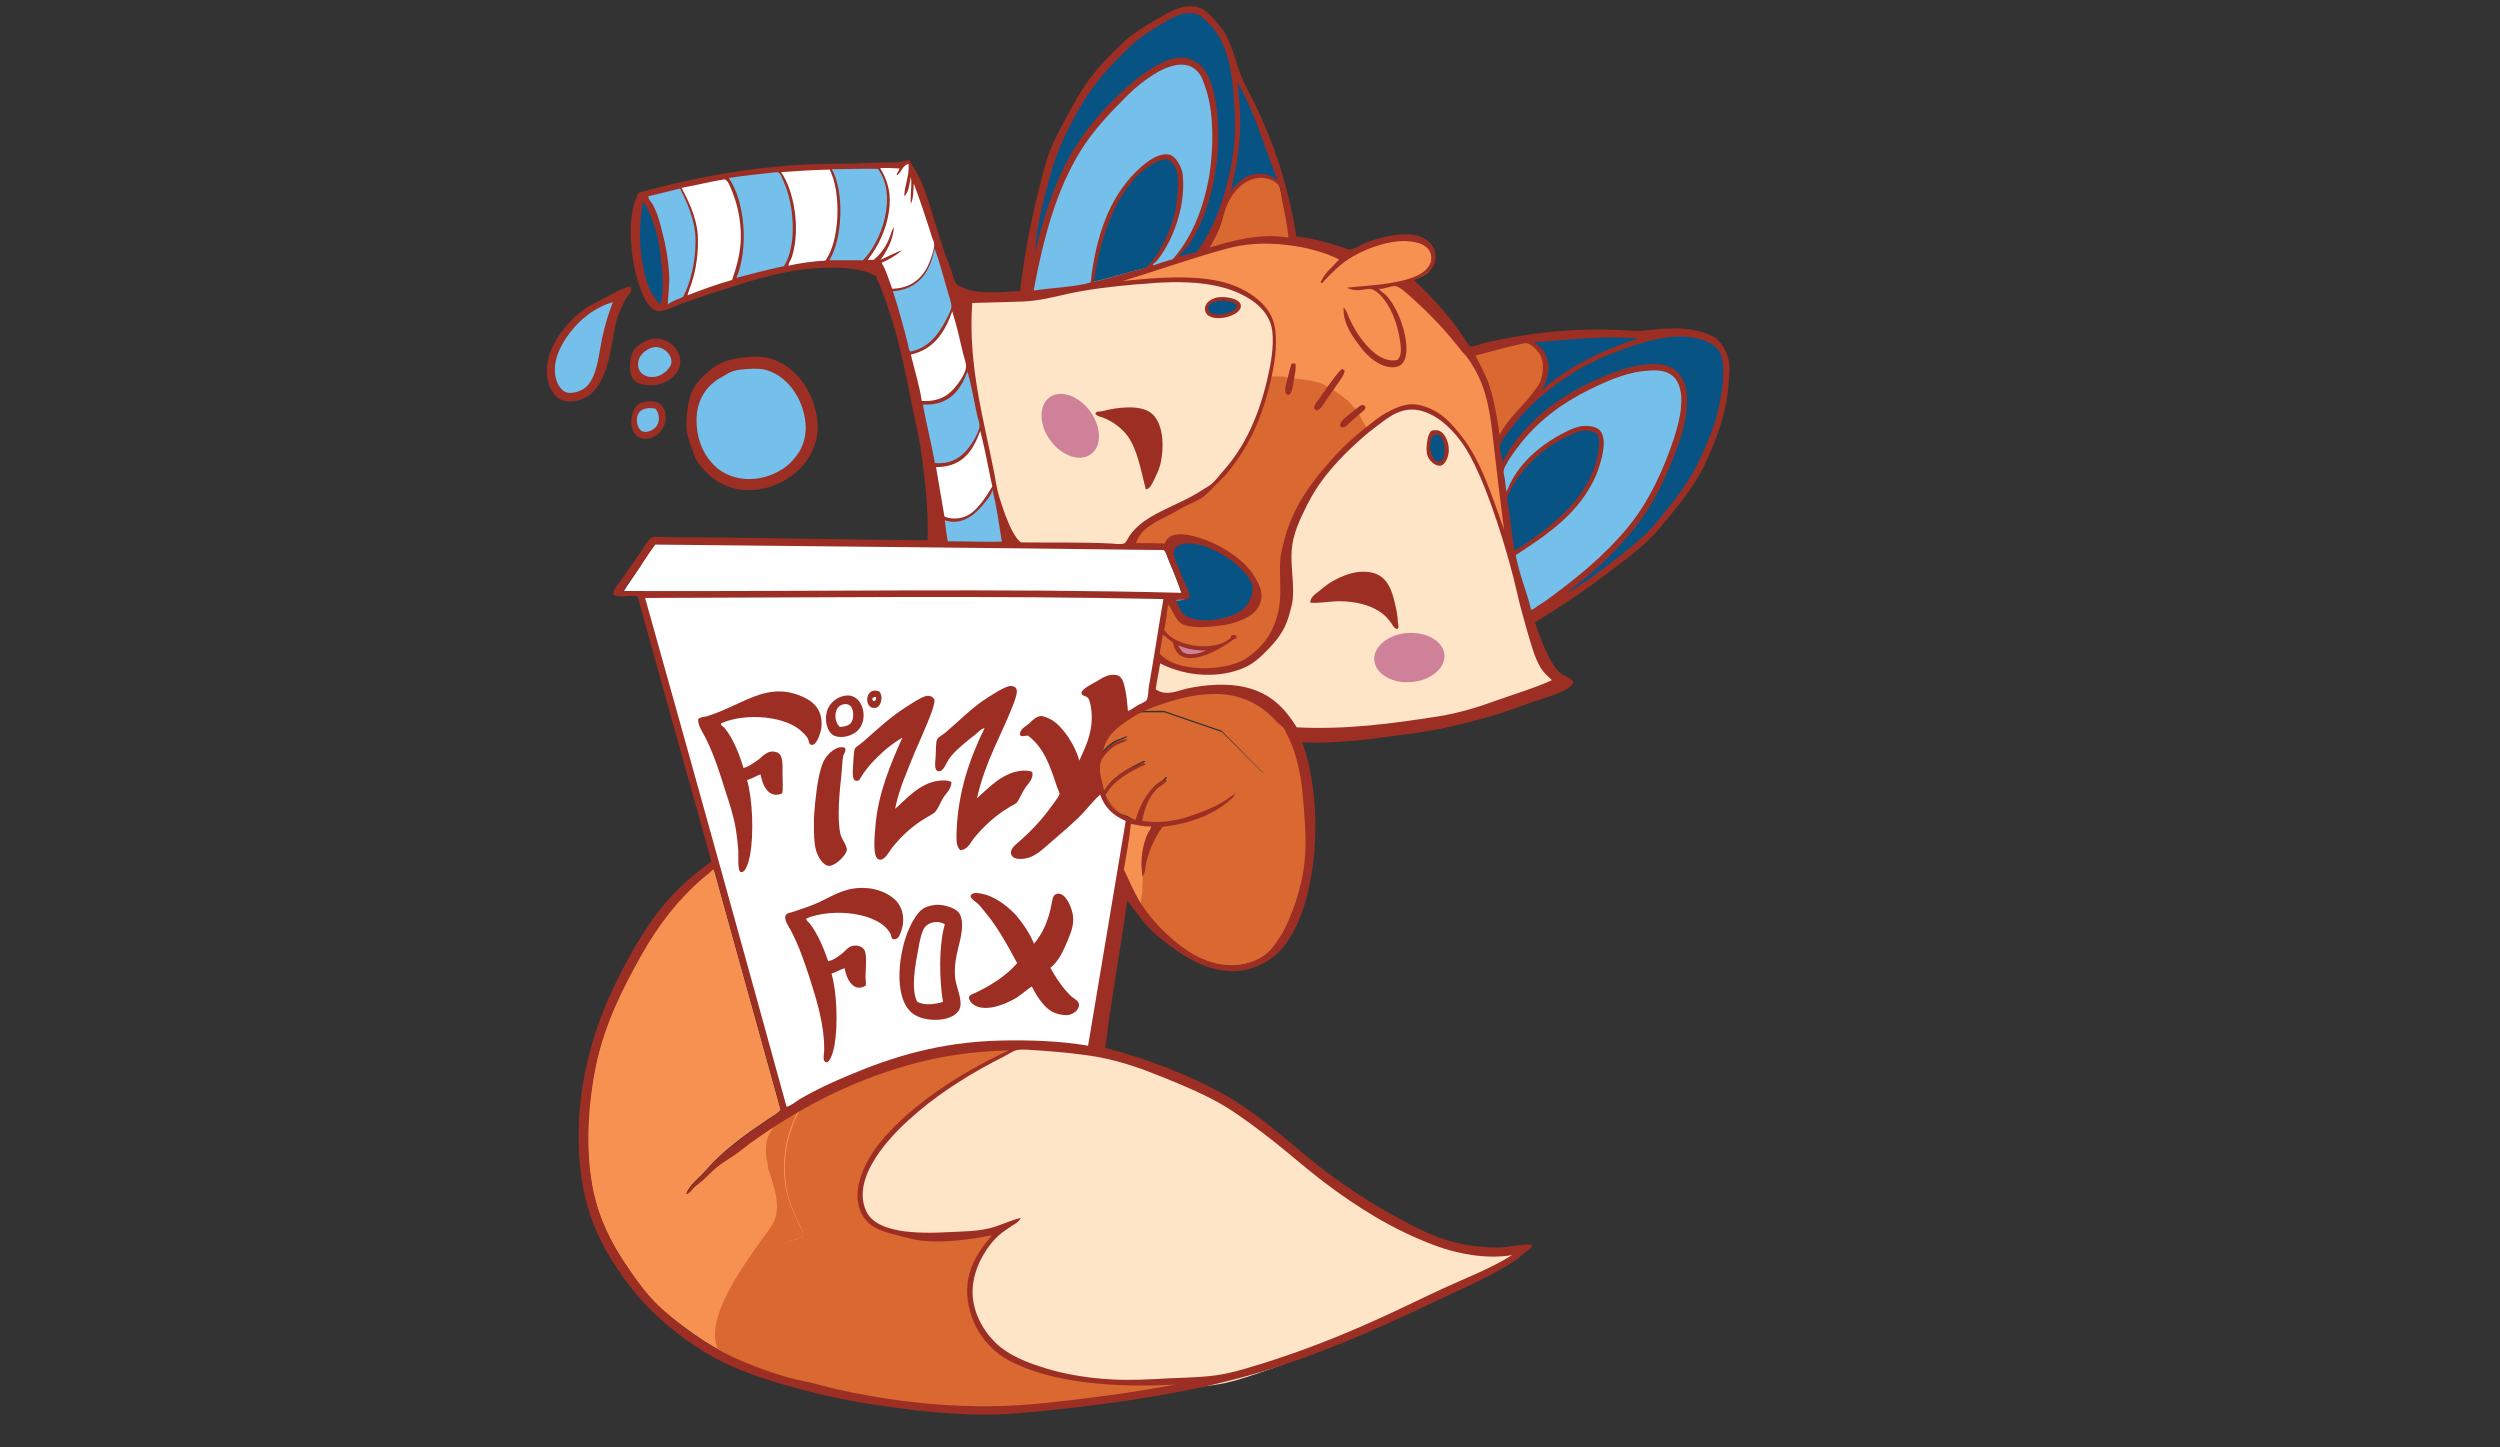<?xml version="1.0" encoding="utf-8"?>
<!-- Generator: Adobe Illustrator 28.1.0, SVG Export Plug-In . SVG Version: 6.00 Build 0)  -->
<svg version="1.1" xmlns="http://www.w3.org/2000/svg" xmlns:xlink="http://www.w3.org/1999/xlink" x="0px" y="0px"
	 viewBox="0 0 684 396" style="enable-background:new 0 0 684 396;" xml:space="preserve">
<rect x="0" y="0" width="684" height="396" fill="#333333" stroke="none"/>
<style type="text/css">
	.st0{display:none;}
	.st1{display:inline;fill-rule:evenodd;clip-rule:evenodd;fill:#DB5252;}
	.st2{fill-rule:evenodd;clip-rule:evenodd;fill:#F79151;}
	.st3{fill-rule:evenodd;clip-rule:evenodd;fill:#FFE5C7;}
	.st4{fill-rule:evenodd;clip-rule:evenodd;fill:#FFFFFF;}
	.st5{fill-rule:evenodd;clip-rule:evenodd;fill:#D96931;}
	.st6{fill-rule:evenodd;clip-rule:evenodd;fill:#74C0EB;}
	.st7{fill:#FFFFFF;}
	.st8{fill-rule:evenodd;clip-rule:evenodd;fill:#CF819A;}
	.st9{fill-rule:evenodd;clip-rule:evenodd;fill:#075384;}
	.st10{fill-rule:evenodd;clip-rule:evenodd;fill:#9D2E24;}
	.st11{display:inline;fill-rule:evenodd;clip-rule:evenodd;}
	.st12{display:inline;}
	.st13{fill:#025089;}
	.st14{fill:#7CC0EA;stroke:#7CC0EA;stroke-miterlimit:10;}
	.st15{fill:#FFE5C7;stroke:#FFE5C7;stroke-miterlimit:10;}
	.st16{fill:#F79151;stroke:#F79151;stroke-miterlimit:10;}
	.st17{fill:#D9672E;}
	.st18{fill:#9C2B20;}
	.st19{fill:#075384;}
	.st20{fill:#74C0EB;stroke:#7CC0EA;stroke-miterlimit:10;}
	.st21{fill:#FFE5C7;}
	.st22{fill:#F79151;}
	.st23{fill:#D96931;}
	.st24{fill:#9D2E24;}
</style>
<g id="bg" class="st0">
	<rect x="29.1" y="29.6" class="st1" width="483.3" height="366.4"/>
</g>
<g id="COLOR">
	<path class="st2" d="M321.6,378.7c-12.1,2.4-25.2,4-38.3,5.3c-13.6,1.3-27.5,0.6-40.6-1.4c-6.2-1-12.4-2-18.2-3.7
		c-3-0.9-6-1.2-8.9-2.1c-8.2-2.4-16.3-5.6-22.8-9.8c-4.4-2.9-8.5-5.9-12.3-9.4c-3.7-3.3-6.7-7.7-9.7-12.2c-3-4.5-5.5-9.3-7.2-14.5
		c-3.7-11.2-3.4-26-0.8-38.7c2.3-11.6,7.3-21.7,12.6-31c4.6-8.3,9.9-15.2,17-21.2c0.5-0.4,1-0.8,1.5-1.2c0.4-0.3,0.8-1,1.4-1
		c6.1,22,12.2,43.9,18.3,65.9c-1,1.1-2.4,1.8-3.6,2.6c-5.9,4-12,8.3-16.7,13.7c-1.9,2.2-4.4,3.9-5.6,6.6c1-0.2,1.4-1.2,2.1-1.8
		c0.7-0.6,1.5-1.2,2.2-1.8c1.4-1.2,2.6-2.7,4.1-3.8c1.5-1.2,3.2-2.2,4.8-3.3c1.6-1.1,3-2.3,4.5-3.4c12.4-8.8,25.9-16.3,42.7-21.1
		c8.4-2.4,17.5-3.9,27.8-4.1c-11.9,5.4-27,14.7-35.7,25.8c-3.6,4.6-8.4,13.6-3.8,20.1c2,2.9,5.5,3.8,9.8,4.9
		c2.6,0.7,5.2,1.3,7.9,1.4c5.7,0.2,11.8-0.6,17.1-1.6c0.2-0.2,0.3-0.1,0.1,0c-4.1,4.7-8.1,10.9-6.4,19.1c1.4,6.8,5.5,12.2,11.2,15.2
		C287.2,378.3,304.5,379.8,321.6,378.7z"/>
	<path class="st3" d="M415.2,342.6c-5.8,3.9-12.4,6.7-18.9,9.9c-6.4,3.2-12.7,6.6-19.3,9.7c-9.5,4.6-20,9.1-30.7,12.8
		c-3.7,1.3-7.5,2.6-11.1,3.4c-4.7,1-10,1.2-15.4,1.6c-5.3,0.3-10.8,0.8-16.2,0.6c-6.3-0.3-13.1-1.3-18.4-2.9
		c-5.8-1.7-10.7-3.7-14.3-7.2c-3.6-3.5-6.7-9.1-6.7-15.2c0-3.1,0.9-6.2,2.1-8.7c2-4.1,4.6-7.4,8.4-9.8c0.9-0.6,2.1-1.2,2.8-2.5
		c-3.3,0.9-5.8,2.4-8.9,3.2c-3.3,0.8-6.9,0.9-10.9,1.2c-9,0.6-20.5,0.6-23.5-5.7c-3-6.2,0.8-13.3,3.5-17.3c3.1-4.6,7-8.6,10.7-11.9
		c6.9-6.1,14.7-11.4,23.5-16.2c1.3-0.7,2.7-1.7,3.6-1.9c1.6-0.4,4-0.1,6,0c5.9,0.4,11.5,0.7,16.7,1.6c7.2,1.3,13,3.6,18.7,5.8
		c6.4,2.5,11.9,4.9,16.9,7.8c5,2.9,9.6,6.5,14.4,10.3c4.6,3.7,9,7.6,13.8,11.2c9.3,7,19.3,13.4,31.5,17.9
		C399.7,342.4,407.9,344,415.2,342.6z"/>
	<path class="st4" d="M176.5,162.8c13,46.7,25.9,93.5,38.7,140.4c1.5-0.4,2.5-1.5,3.8-2.2c4.2-2.5,8.4-4.4,13-6.3
		c12-5.1,25.1-9.2,41.6-9.7c8.1-0.2,16.4,0.1,24.1,1.4c3.4-20.7,6.9-41.3,10.3-62.1c-3.4-1.4-5.8-3.8-7-7.3
		c-1.4,1.3-2.8,2.9-4.2,4.6c-3,3.2-6.3,6-9.6,8.8c-1.7,1.5-3.3,3-5.3,3.9c-1.8,0.8-5.2,1-5.3-1.2c-0.1-1.5,2.1-3,3.3-4
		c3.5-3.2,5.8-6,8.6-9.9c0.6-0.8,1.4-1.8,1.4-2.4c0-0.5-0.5-1.4-0.8-2.2c-1.9-5.8-3.6-10.6-7.8-13.8c-0.6-0.2-2,0.6-2.3-0.4
		c0.2-1.5,1.4-2,2.5-2.9c1-0.8,2-2,3.3-2.1c0.8,0,2.1,0.6,3,1.1c3.1,1.9,6.4,7.1,7.5,11.2c1.4-3.2,3.5-7,3.4-12.3c0-1.5-0.4-4.3-1-5
		c-0.6-0.8-1.7-0.5-1.8-1.4c-0.1-1,2.9-2.5,4-3.2c1.9-1.1,3.3-2.2,5.5-1.8c1.9,0.3,2.2,2.8,2.5,4.3c0.4,2,0.5,3.6,0.7,5.7
		c0.8-0.2,1.6-1,2.6-1.5c0.9-0.5,2.2-0.9,2.6-1.6c0.3-0.7,0.4-2.4,0.5-3.4c1.4-8,2.8-16.8,4-24.3
		C271.2,162.1,223.7,162.7,176.5,162.8z M240.6,188.6c1.2,1.5,0.4,4.4-1.2,4.6C236.2,193.5,236.6,187,240.6,188.6z M248,192.9
		c1.8-1.1,3.4-2.3,5.3-3c1.1-0.4,2.1,0.1,2.5,0.8c0.3,0.7-0.4,2.6-0.8,3.9c-1.3,3.5-3.4,8.2-4.6,11c-2.2,5.1-4.3,9.8-5.5,15.4
		c2.9-2.6,6.7-7.1,12-7.7c0.9-0.1,2.7-0.2,3.4,0.4c0,1.9-1.3,2.9-2.2,4.3c-0.8,1.3-1.3,3-2.3,4c-0.5,0.5-1.4,0.9-2.2,1.4
		c-3.7,2.2-6.6,4.8-9.4,8.3c-1,1.2-2,3.6-3.6,3.5c-2-0.3-1.2-6.6-1.1-9c0.6-9,4.3-17.7,7.4-24.7c-1.5,0.9-3.4,2.2-5.1,3.7
		c-2.4,2.2-4.1,4-5.9,6.6c-0.5,0.7-0.7,1.8-1.8,1.5c-1-0.2-0.8-2.5-0.7-4.3c0.1-1.4,0.2-4,0.6-4.7c0.3-0.5,1.4-1.1,2.3-1.9
		C240,199.2,243.7,195.6,248,192.9z M226.1,194.3c0.5-2.2,2.8-4.3,5.5-4.5c4.7-0.4,6.4,7.2,2.6,10.1c-1.2,0.9-3.6,1.9-5.7,1.1
		C226.4,200.2,225.4,197.1,226.1,194.3z M231.2,204.2c0.4,1.1-0.4,1.6-0.5,2.3c-0.3,1.4-0.3,3.4-0.5,5.2c-0.5,4.4-1.2,11.7-0.3,16
		c0.3,1.6,1.8,3.2,1.8,4.5c-0.1,1.5-3.2,4.4-4.8,4.4c-1.7,0-3.2-2.5-3.7-4.6c-0.5-2-0.5-4.5-0.5-6.8c-0.1-2.2,0.2-4.4,0.4-6.8
		c0.4-4,1.2-9.5,2.7-11.6C226.7,205.7,229,203.3,231.2,204.2z M213.9,216.8c-3.7,1.5-5.4-2.2-5.9-5.2c-1,0.2-2.3,1.2-3.7,1.5
		c1.5,5.4,1.9,14.9,0.8,20.8c-0.2,1.1-1.1,5-2.5,4.7c-1-0.2-0.6-4.4-0.7-5.9c-0.2-2.6-0.4-4.2-0.7-6.1c-0.7-4-1.9-7.5-2.9-10.6
		c-1.6-5.3-3.2-10.2-5.5-14.8c-0.8-1.6-1.9-3-1.9-4.8c0.7-0.7,1.5-0.6,2.3-0.8c3-0.9,6-2.3,9-3.7c5-2.3,9.9-4.5,16-2.2
		c3.6,1.3,7.1,3.6,6.4,9.2c-0.1,1-1.2,4.8-2.6,4.6c-0.9-0.1-0.6-1-1.1-1.8c-0.3-0.5-0.9-1.2-1.4-1.7c-4.4-4.5-15.9-5.5-22.6-2.5
		c-0.2,0.6,0.6,0.8,0.8,1.1c2.3,2.8,4.1,7.1,5.3,11.2c1.3-0.2,2.3-1.1,3.6-1.9c1.6-1,3-3.5,5.7-2.3c1.6,0.7,1.4,3.2,1.4,6.1
		C214.1,213.5,214.2,215.4,213.9,216.8z M244.4,257.1c-0.7-0.4-0.5-1.1-0.8-1.7c-3.1-5.8-15.8-7.2-23-4.1c-0.1,0.5,0.5,0.9,0.8,1.2
		c2.2,2.7,3.9,6.8,5.2,10.6c1.2-0.3,2.3-1,3.4-1.8c1-0.7,1.9-2,2.9-2.4c1.4-0.5,3,0,3.5,1c0.9,1.5,0.3,5.2,0.3,7.7
		c0,0.8,0.3,1.4,0,2.1c-3.4,2-5.3-2.1-5.8-4.8c-0.9,0.2-2.4,1.1-3.5,1.5c1.5,5.1,1.8,14.2,0.8,19.9c-0.2,1.1-1.1,4.8-2.3,4.5
		c-1-0.2-0.6-2-0.5-3.2c0.1-7-2-13.9-4-20.2c-1.5-4.6-3-9-5.1-13c-0.7-1.3-1.8-2.6-1.5-4.1c0.4-0.8,1.6-0.9,2.3-1.1
		c2.4-0.8,4.9-1.6,7.2-2.8c4-1.9,7.3-4.2,13-3.7c2.7,0.2,5.5,1.4,7.2,2.9c2.5,2.1,3.2,5.9,1.8,9.4
		C246.1,256,245.7,257.1,244.4,257.1z M261.2,267.4c0.2,2.5,2,6.1,1.4,8.4c-1.1,4.1-9.7,4.4-13.1,1.7c-5.4-4.3-3.7-17.3-0.7-23.7
		c0.7-1.6,2.2-4.1,3.4-5c0.7-0.5,1.8-1,3.4-1.2c1.8-0.3,5.6,0.6,6.7,2.2c1.2,1.7,0.9,4.6,0.3,7.5
		C261.8,260.6,260.9,263.6,261.2,267.4z M277.9,250.6c2.2,2.3,3.9,5.1,4.9,7.7c2.2-2.7,4-6.5,4.8-10.9c0.3-1.4,0.3-2.8,1.8-2.9
		c2.2-0.1,3.9,4.1,4.1,6.4c0.2,2.7-0.7,4.6-1.6,6.9c-1.3,3-2.4,5.5-4.6,7.3c1.5,2.8,3.5,5.8,5.7,7.9c0.7,0.6,1.9,1.1,2.1,2.1
		c0.2,1.7-1.6,2.9-2.9,3c-1.6,0.2-3.6-0.5-4.9-1.2c-2.1-1.3-4-4.4-5.1-6.6c-1.5,0.9-3.2,2.7-5.5,3.9c-2.7,1.4-7.1,3-10.1,1.4
		c-0.7-0.4-1.6-1.4-1.6-2.2c0.1-0.8,1.1-1,1.6-1.2c4.3-2,8.6-4.7,11.6-8.3c-2.7-5-5.2-9.7-8.9-14.2c-0.3-0.3-1-1.3-1.8-2.1
		c-0.7-0.7-3.4-2.1-1.2-2.9c0.8-0.3,3.3,0.3,4.2,0.7C273.1,246.2,275.8,248.3,277.9,250.6z M279.3,210.6c0.9-0.1,2.3-0.1,3.1,0.3
		c0.5,1.6-0.9,3-1.8,4.3c-0.4,0.6-0.8,1.3-1.2,2.1c-0.4,0.7-0.8,1.6-1.2,2.1c-0.5,0.6-1.6,0.9-2.3,1.4c-3.5,2.1-6.8,5.2-9.4,8.4
		c-1,1.2-1.7,3.2-3.8,3.3c-1.1-1.1-1-2.9-1-4.4c0.3-11.7,3.8-21.3,7.7-29.2c-1,0.2-1.7,1.1-2.6,1.8c-2.3,1.8-5.5,4.4-7.2,6.8
		c-0.6,0.9-1.4,3.6-2.9,3.3c-1.2-0.2-0.8-2.5-0.7-4.1c0.1-1.7,0-3.9,0.4-4.7c0.3-0.6,1.3-1.1,2.3-1.9c3.7-3.1,7.3-6.9,11.6-9.6
		c1.8-1.1,3.5-2.4,5.5-3c0.9-0.3,2,0,2.3,0.7c0.4,1-0.4,2.9-0.8,4.1c-3.5,9.3-7.7,15.9-10,26.2C270.1,215.7,274,211.2,279.3,210.6z"
		/>
	<path class="st5" d="M357.4,233.2c-0.3,5.4-1.8,11.1-3.5,15.6c-0.8,2.2-1.7,4.5-2.9,6.5c-1.2,2-2.5,4.1-4,5.4
		c-2.4,2.1-6.2,3.5-10,3.5c-8.1,0-14.5-5.2-18.8-9.5c-2.6-2.5-4.6-4.9-6.4-7.8c-0.2-0.4-0.5-0.8-0.7-1.2l3.6,0.7l12.1-10.1
		l13.8-10.1l5-14.8l-11.4-11.5l-15.7-5.4H311l-3,1.5c0.4-0.2,0.7-0.5,1.1-0.8c0.1-0.1,0.2-0.1,0.3-0.2c2.1-1.4,4.4-2.4,6.8-3.3
		c5.5-2.1,11.7-3.7,17.7-3.3c7.1,0.4,12,3.5,15.8,7.8c0.6,0.6,1.3,1.1,1.8,1.7c0.3,0.5,0.7,1.4,1.1,2.1c2.2,4.1,3.6,10.2,4.2,16.3
		C357.2,222.2,357.7,227.7,357.4,233.2z"/>
	<path class="st5" d="M305.1,198.5L303,201c0.2-0.3,0.3-0.5,0.5-0.8C304,199.6,304.5,199,305.1,198.5z"/>
	<path class="st5" d="M312.8,225.5l-1.1,3l-1.8,6.8l-1.4,4.9c-0.4-0.8-0.8-1.7-1.2-2.6c0.7-4.3,1.5-8.4,2.1-12.8
		C310.5,225.1,311.6,225.4,312.8,225.5z"/>
	<path class="st6" d="M265.3,101.9c0.7,3,1.2,7.8,1.8,11.7c0.2,1.3,0.7,2.7,0.6,3.7c-0.2,2.2-3.3,5.9-4.8,7.1c-2.3,1.9-5,3.1-9,2.5
		c-0.7-5.6-1.6-11-2.3-16.7C259.4,111,262.8,107,265.3,101.9z"/>
	<path class="st6" d="M271.7,133.9c0.3,1.2,0.6,2.4,0.9,3.6c0.3,1.2,0.5,2.5,0.7,3.7c0.2,1.3,0.4,2.5,0.7,3.8
		c0.2,1.3,0.4,2.5,0.6,3.8c-1.4,0-2.8,0-4.2,0c-1.4,0-2.7,0-4.1-0.1c-1.4,0-2.7-0.1-4.1-0.1s-2.7,0-4.1,0c-0.1-0.5-0.2-1-0.3-1.5
		c-0.1-0.5-0.2-1-0.2-1.5c-0.1-0.5-0.1-1-0.2-1.5c-0.1-0.5-0.1-1-0.2-1.5c1.3,0.4,2.5,0.5,3.6,0.4c1.1-0.1,2.2-0.4,3.1-0.9
		c1-0.4,1.8-1,2.6-1.7c0.8-0.7,1.5-1.4,2.1-2.1c0.4-0.4,0.7-0.8,1-1.2c0.3-0.4,0.6-0.7,0.9-1.1c0.3-0.4,0.5-0.7,0.7-1.1
		C271.4,134.7,271.6,134.3,271.7,133.9z"/>
	<path class="st5" d="M345.7,211.6l-5,14.8l-13.8,10.1l-12.1,10.1l-3.6-0.7c-1-1.8-1.9-3.7-2.8-5.6l1.4-4.9l1.8-6.8l1.1-3
		c0.6,0.1,1.3,0.1,2,0.1c0.1,0.6-0.5,1.2-0.8,1.8c-1.4,3-2.3,7.5-1.5,12.1c0.7-1.2,0.7-2.6,1-3.9c0.9-3.8,2.5-7.3,4.6-10
		c8.6-1,15.3-3.9,20.1-8.8c-0.9-0.1-1.5,0.7-2.2,1.1c-2,1.3-4.2,2.5-6.9,3.5c-4.7,1.8-10,3.5-16.6,2.5c0.7-3.7,1.9-6.8,4.1-8.9
		c0.9-0.9,2.3-1.2,2.8-2.5c-1.1-0.1-2.1,0.8-2.9,1.4c-2.8,2.2-4.7,5.8-5.8,9.8c-4-1.1-7-3.2-8.4-6.8c2.4-4.2,6.7-6.5,11.2-8.6
		c-0.5-0.6-1.3,0-1.8,0.1c-4,1.2-7.6,4-9.7,7.2c-0.6-2.3-1.5-5.2-1-7.8c0.4-1.7,2.9-4,4.4-4.9c1.1-0.6,2.4-0.7,3.2-1.5
		c-3,0-5.3,1.8-6.9,3.6c0.2-1.5,0.7-2.8,1.4-3.9l2.1-2.5c0.2-0.2,0.4-0.3,0.5-0.5c0.6-0.5,1.2-0.9,1.8-1.4c0.2-0.1,0.4-0.3,0.6-0.4
		l3-1.5h7.6l15.7,5.4L345.7,211.6z"/>
	<path class="st5" d="M308,196.2c-0.2,0.1-0.4,0.3-0.6,0.4c-0.6,0.5-1.2,0.9-1.8,1.4c-0.2,0.2-0.4,0.3-0.5,0.5l1.2-1.4L308,196.2z"
		/>
	<path class="st5" d="M311.2,245.9l-2-0.4l-1.2-3.6l0.5-1.6C309.3,242.2,310.2,244.1,311.2,245.9z"/>
	<path class="st5" d="M338.1,216.8c-4.7,4.9-11.5,7.8-20.1,8.8c-2,2.7-3.7,6.2-4.6,10c-0.3,1.3-0.2,2.7-1,3.9
		c-0.8-4.6,0.1-9.2,1.5-12.1c0.3-0.6,0.9-1.2,0.8-1.8c-0.7,0-1.4,0-2-0.1l0-0.1l1.4-0.1l-3-0.6l-2.8-1.5l-3.7-1.2l-2.6-3.5l-1.5-3.8
		l-0.6-5.1l0.6-2.9l0.5-3.1l0.2-0.9l1.5-1.8c-0.7,1.1-1.2,2.4-1.4,3.9c1.6-1.8,3.9-3.6,6.9-3.6c-0.8,0.8-2.1,0.9-3.2,1.5
		c-1.5,0.8-4.1,3.2-4.4,4.9c-0.6,2.6,0.4,5.5,1,7.8c2.1-3.2,5.6-6,9.7-7.2c0.5-0.2,1.3-0.7,1.8-0.1c-4.5,2.1-8.8,4.4-11.2,8.6
		c1.4,3.7,4.4,5.7,8.4,6.8c1.1-3.9,3-7.6,5.8-9.8c0.8-0.6,1.8-1.5,2.9-1.4c-0.5,1.3-1.9,1.6-2.8,2.5c-2.2,2.2-3.4,5.2-4.1,8.9
		c6.6,1,11.9-0.7,16.6-2.5c2.7-1,4.9-2.1,6.9-3.5C336.5,217.4,337.2,216.7,338.1,216.8z"/>
	<rect x="210.8" y="176.6" class="st4" width="67.3" height="104.3"/>
	<path class="st6" d="M204.1,100c0.9-0.1,3.5-0.3,5,0c6.7,1.2,12.1,8.2,12.7,16.2c0.2,2.8-0.3,5.2-1.3,7.3c-0.8,1.7-3,4.3-4.6,5.5
		c-5.2,4-12.5,5.1-18.3,1.8c-4.3-2.5-7.7-7.7-8-14.5c-0.3-6.1,2.1-10.2,5.6-12.8c0.7-0.5,1.6-1,2.5-1.5
		C199.8,100.9,200.8,100.4,204.1,100z"/>
	<path class="st6" d="M178.8,94.2c2.7-0.4,6.1,2.3,5.9,5.3c-0.2,1.9-2.7,3.9-4.2,4.5c-4.1,1.5-8.1-1-6.7-5.7
		C174.4,96.5,176.5,94.5,178.8,94.2z"/>
	<path class="st6" d="M180,111.1c1.7,1.9,1.6,5.2,0,7c-0.9,1-2.8,1.9-4.2,1.5c-1.9-0.5-2.8-4.2-1.7-6.4
		C175,111,177.5,110.6,180,111.1z"/>
	<path class="st6" d="M168.5,81.5c-1.1,2.9-2.5,6.8-3.4,11.1c-1.1,5.6-1.5,11.6-5,14.5c-1.2,1-3.9,2-5.6,1.5
		c-2.2-0.6-3.7-3.5-3.7-6.7c0-4.6,2.7-9,5.9-12.7c3.1-3.6,7.1-6.2,11.3-7.5C168.2,81.6,168.3,81.6,168.5,81.5z"/>
	<path class="st4" d="M179.3,148.6c46.3,0.6,92.8,1,139.1,1.6c0.7,0.7,0.9,1.9,1.4,3.1c1.2,2.9,2.5,6.2,3.6,9.4
		c-49.8-1.4-101.5-0.3-152.6-0.6c-0.4-0.1,0.1-0.7,0.1-0.7c1.1-1.8,2.6-3.8,3.8-5.7C176.2,153.2,177.6,150.7,179.3,148.6z"/>
	<polygon class="st3" points="263.9,81.6 272.7,81.6 287.4,80.5 293.3,79.5 302.6,77.7 309.3,77.4 318.3,76.5 327.4,76.5 
		334.2,77.9 338.9,79.1 343.1,81.6 346.4,85 347.6,87.1 348.3,89.8 348.7,92.7 348.7,96.3 347.7,101.5 346.8,105.5 345.4,110.8 
		344.2,114.7 354.5,117.8 360.9,124.3 365.1,126.3 368.7,122.5 375,117.2 378.7,114.4 382.8,111.9 385.9,111.2 389.1,111.6 
		392.8,113.6 397.4,117 399.2,119.6 401.9,123.3 403.7,126.9 406.1,131.2 408.2,136.4 410.5,143.5 413,149.7 415.2,158.1 
		416.7,166.1 419.9,174.6 423.1,182.3 426.1,185.5 427.9,187 419.1,190.6 410.9,193.2 402.9,195 396.5,197.1 389,198.6 380,199.4 
		375,200.7 363.8,200.7 354.8,201.3 352.8,200.3 350.9,196.4 348.6,194.7 344.2,191.6 339.7,189.8 335.7,188.9 329.4,188.6 
		324.9,189.7 319.2,191.2 315.1,190.8 314.4,189.9 316.3,179.2 318.3,166.3 319.3,163.2 322.2,163.3 324.6,163.1 323.5,159.9 
		321.5,155.6 320.2,151.8 319.6,149.7 316.8,149.5 307.9,149.5 301.8,149.6 291.4,149.3 281.7,149.3 278,148.9 274.9,146.1 
		274.4,142.2 272,132.4 270,122.3 267.9,112.8 266.6,105 263.7,88.4 	"/>
	<polygon class="st6" points="283.1,71.3 282,77.7 282,79.3 282,80.9 296.8,78.8 305.4,77.1 310.1,74.8 317.9,72.6 321.4,71.3 
		322.4,69.4 324.4,67.1 326.4,64.2 329.1,58.1 331,50.9 332.3,45.5 332.3,34.2 331.5,29.3 331,25.3 329.8,21.7 328.5,18.8 
		326.4,17.6 324.1,16.7 320.5,16.7 317.2,18.8 313.9,20.4 310.9,22.6 308.1,25.3 303.4,29.7 299.4,34.3 296.2,38.7 293,43.2 
		291.1,47.3 288.8,53 286.5,59.9 285.4,63.5 285.1,64.6 283.1,70.7 	"/>
	<polygon class="st2" points="413,148 410.5,144.7 408.6,138.9 406.7,132.3 403,124.9 399.7,119.6 396.4,116.3 392.8,113.3 
		389.7,112.3 388.8,111.7 385.9,111.2 384.7,111.4 382.1,112.3 378.4,114.9 375.3,117 372.5,118.4 347.2,106.5 347.2,104.5 
		348.1,99.6 348.7,92.4 348.5,88.4 346.5,85.5 345,83.3 342.6,81.6 340.7,80.3 337.2,78.9 333.1,77.6 327.9,76.7 322.4,76.5 
		315,76.9 308.9,77.5 304.4,77.6 305.4,76.5 309.5,74.9 318.4,72.3 329.6,68.9 338.4,66.8 346.8,65.7 357,66.6 363.3,68.5 
		367.5,69.6 369.6,69.8 372.2,68.5 378.1,66.2 382,65.2 386.3,65.2 391.2,67.4 391.7,68.5 392.2,70.5 391.9,72.8 390.7,74.6 
		389.1,75.6 386.9,76.5 385.1,77.6 388.7,80.4 395.5,88.5 400.4,94.6 404.6,101.7 406.9,106.3 408.9,115.4 409.9,124.6 410.1,128.4 
		412,140.1 413,144.5 	"/>
	<polygon class="st4" points="256.1,143.5 256.1,148.6 262.6,149.3 270.4,149.3 275.6,149.3 274.6,142.7 272.6,135 269.9,121.4 
		266.4,104.3 263.7,92.8 262,83.4 257.9,69.4 252.8,53.8 250.8,48.8 249.3,45.9 248.9,44.7 248.5,44.6 247.4,44.9 245.3,45.3 
		237.3,45.5 230.4,45.6 215.4,46.2 209.5,46.7 200.1,48.1 184.8,51.1 177.1,52.9 175.4,53.4 174.1,58.9 173.8,62 173.8,69.9 
		174.6,73.2 175.8,78.4 178.1,82.5 179.6,84.4 181.7,84.7 187.8,82 196.8,78.6 205.3,76.3 214.7,73.9 222.1,73.1 230,72.2 235.1,73 
		239.4,73.5 242.1,76.7 244.9,86.1 247.4,95.9 250.1,105.2 251.4,112.9 254,124.2 255.1,135.6 255.9,140.5 	"/>
	<polygon class="st6" points="426.9,163.5 421.5,167.2 420,167.9 418.6,168.6 414.3,154.3 412.2,145.7 412.3,140.6 411,132.6 
		410.8,128.8 412,127.2 413.3,124.4 415.1,121.3 419.4,116.3 425.2,111.5 429.5,108.1 439.8,103.3 444.5,102 448.4,100.7 
		452.2,100.3 455.3,100.3 457.3,101.6 459.1,103.4 460.6,106.6 460.1,110.5 460,114.2 459.3,117.9 458,121.5 456,127.6 453.5,133.2 
		450.9,137.9 448.2,142.7 445.2,146.2 441.1,150.7 435.7,155.7 433,158.2 432.1,158.9 427.4,163.3 	"/>
	<polygon class="st7" points="175.6,162.5 191.1,216.9 196.7,241.1 207.3,277.8 212.6,296.4 214.9,305.3 222.6,300.2 233.4,294.8 
		245,291.2 253.5,288.5 265.7,287 275.2,286.7 285.2,286.4 295.6,287.6 299.1,287.9 304.2,253.3 306,242.9 306.7,236 308.7,225.4 
		306,222.9 302.2,218.5 300.2,210.4 301.1,204.5 302.6,200.3 305.6,197.3 310,194.4 312.8,193 314.9,190.6 316.6,178.7 318.3,166.3 
		318.8,163.3 317.3,162.7 	"/>
</g>
<g id="markings">
	<polyline class="st5" points="312.2,144.5 310.8,146.5 310.1,148.4 310.1,149.1 318.4,149.6 320.1,148.4 321.6,147.3 324.1,147.3 
		327.4,147.7 330.8,148.8 333.9,151 337.3,152.7 340.1,155.3 342,157.1 343.4,159.6 343.8,162.3 343.8,163.9 342.4,166.5 
		340.4,167.9 338.4,168.9 336.4,169.7 334.2,170.4 331.2,170.7 327.3,170.7 324.2,170.3 322.6,168.7 321.2,166.2 320.2,164 
		319.1,163.9 318.3,168.9 316.8,177.8 316.6,180.2 318.3,180.9 321.2,182.1 323.6,183.2 326.6,183.6 329.4,184.1 333.6,183.7 
		337.7,182.8 341.1,181.2 343.4,179.7 345.5,177.8 347.2,175.4 349,173.1 350,169.4 351.1,165.6 351.4,162.3 351.4,158.1 
		351.8,152.8 352.6,148.4 354.5,142.4 356.3,138.4 359.5,132.8 365.4,125.9 371.4,120.1 374.2,117.6 371.8,113.3 370.6,111.6 
		369,109.8 366.7,108 364.8,106.7 361.6,104.9 358.6,104.1 355.4,103.7 353.1,103.4 350.9,103 348.5,103 347.6,103 347,105.3 
		346.1,108.6 344.9,112.3 343.6,115.8 342.1,118.4 340.4,122.1 339.1,124.1 336.9,127.1 335.1,129.3 332.8,131.9 331.1,133.5 
		327.7,135.5 322.6,138.3 317.2,141.1 312.9,143.7 312.2,144.3 	"/>
	<path class="st8" d="M298.4,124.3c-3,2.2-8,0.4-11.1-3.9c-3.1-4.3-3.1-9.6-0.1-11.7c3-2.2,8-0.4,11.1,3.9
		C301.4,116.9,301.5,122.2,298.4,124.3z"/>
	<path class="st8" d="M395.2,179.1c0.3,3.7-3.7,7.1-9,7.5c-5.3,0.5-9.8-2.2-10.2-5.9c-0.3-3.7,3.7-7.1,9-7.5
		C390.3,172.8,394.8,175.4,395.2,179.1z"/>
	<polyline class="st2" points="309.2,224.2 311,224.9 314,225.3 315.8,225.3 314.7,227.6 313.8,231.3 313.1,234.6 312.8,237 
		312.7,239.6 312.5,244.2 311.9,247.8 308.3,243.6 306,241.1 306.7,236 307.9,230.1 308.7,225.4 309,224.2 	"/>
	<path class="st6" d="M240.4,45.9c5.8,7.6,0.9,20.6-4.3,25.7c-3.2,0-6.5,0-9.7,0c3.8-5.9,4.4-19.1,0.7-25.6
		C231.6,46.1,235.9,45.8,240.4,45.9z"/>
	<path class="st6" d="M201.1,76.3c3.6-8.2,2.5-21.4-2.2-27.8c4.5-0.7,9.5-1.2,13.8-1.7c1.1-0.1,1.6,1.8,2,2.6
		c3,6.1,4.1,17.5,0.1,23.4C210.2,74,205.5,75.1,201.1,76.3z"/>
	<path class="st6" d="M182.4,83.7c0.1-2.5,0.6-5.3,0.4-8c-0.2-4.3-1-8.6-2.1-12.4c-0.8-2.8-1.6-5.6-3-7.9c-0.4-0.7-1.3-1.3-1.2-2.1
		c3.2-0.6,6.2-1.4,9.3-2.1c0.1,0,0.1,0.1,0.1,0.1c2,3.8,4.6,8.8,4.6,14.7c0,5.9-1.4,11.7-3.7,15.8C185.5,82.5,183.7,82.9,182.4,83.7
		z"/>
	<path class="st6" d="M265.2,101.4c0.8,3.1,1.6,7.9,2.3,11.8c0.2,1.3,0.9,2.7,0.8,3.8c-0.1,2.2-3.2,6.1-4.7,7.4
		c-2.3,2-5.1,3.3-9.3,2.8c-0.9-5.7-2.1-11.2-3.1-16.9C259.4,110.9,262.8,106.6,265.2,101.4z"/>
	<path class="st6" d="M264.8,101.4c0.8,3.1,1.6,7.9,2.3,11.8c0.2,1.3,0.9,2.7,0.8,3.8c-0.1,2.2-3.2,6.1-4.7,7.4
		c-2.3,2-5.1,3.3-9.3,2.8c-0.9-5.7-2.1-11.2-3.1-16.9C259,110.9,262.4,106.6,264.8,101.4z"/>
	<path class="st6" d="M265.1,101.4c0.8,3.1,1.6,7.9,2.3,11.8c0.2,1.3,0.9,2.7,0.8,3.8c-0.1,2.2-3.2,6.1-4.7,7.4
		c-2.3,2-5.1,3.3-9.3,2.8c-0.9-5.7-2.1-11.2-3.1-16.9C259.3,110.9,262.7,106.6,265.1,101.4z"/>
	<path class="st6" d="M271.6,133.3c0.3,1.2,0.6,2.4,0.8,3.7c0.3,1.2,0.5,2.5,0.7,3.8c0.2,1.3,0.4,2.6,0.6,3.9
		c0.2,1.3,0.4,2.6,0.6,3.9c-1.4,0-2.7,0-4.1,0c-1.3,0-2.7,0-4-0.1c-1.3,0-2.6-0.1-4-0.1c-1.3,0-2.7,0-4,0c-0.1-0.5-0.2-1-0.3-1.5
		c-0.1-0.5-0.2-1-0.2-1.5c-0.1-0.5-0.1-1-0.2-1.6c-0.1-0.5-0.1-1-0.2-1.6c1.2,0.4,2.4,0.5,3.5,0.4c1.1-0.1,2.1-0.4,3-0.9
		c0.9-0.5,1.8-1.1,2.5-1.7c0.8-0.7,1.5-1.4,2.1-2.1c0.4-0.4,0.7-0.8,1-1.2c0.3-0.4,0.6-0.7,0.9-1.1c0.3-0.4,0.5-0.7,0.7-1.1
		C271.4,134.1,271.5,133.7,271.6,133.3z"/>
	<path class="st5" d="M323.7,378.2l-0.7,0.7l-0.7,0.7l-3.8,1l-3.8,1l-17,2.3l-6.3,0.7l-6.3,0.7l-6.1,0.2l-6.1,0.2h-16.6l-5.4-0.7
		l-5.4-0.7l-5.7-0.7l-5.7-0.6l-14.8-4.4l-13.1-3.9c0.1,0,0.3,0,0.4,0c-13-10.9,1.3-24,7.4-33.7c1.8-2.8,7.3-0.8,5.3-4.9
		c-1.7-3.5-3.3-6.8-4-10.5c-1.4-7.7-0.2-15.3,3.9-22.5c-2.5,1.1-4.5,2.2-5.9,3.4l0.4-1l1-1l1-1l3-1.6l3-1.6l5.6-2.6l5.6-2.6l7.1-2.2
		l7.1-2.2l2.9-0.9l2.9-0.9l5.1-0.7l5.1-0.7l5.4-0.4l5.4-0.4h3.4v0.6l-1.2,0.7l-1.2,0.7l-3.3,1.7l-3.3,1.8l-3.5,2.1l-3.5,2.1
		l-6.6,4.4l-3.7,3l-3.7,3l-2.5,2.4l-2.4,2.4l-1.4,1.9l-1.4,1.9l-1.4,2.5l-1.4,2.5l-0.6,2.1l-0.6,2.1l-0.2,2l-0.1,2l1.2,2.8l1.2,2.8
		l0.9,0.6l0.9,0.6l1.4,0.7l1.4,0.6l1.7,0.6l1.7,0.6l2.7,0.4l2.7,0.4h5.2l3.5-0.2l3.5-0.2l3.2-0.4l3.2-0.4l1.8-0.6l1.8-0.6l1.7-0.8
		l1.6-0.8l-1.3,1l-1.3,1l-1.5,1.2l-1.5,1.2l-1.4,2l-1.4,2l-0.8,1.8l-0.8,1.8l-0.5,2.3l-0.5,2.3l0,2.4l0,2.4l0.3,2l0.3,2l0.9,1.3
		l0.9,1.4l1.1,1.9l1.1,1.9l1.2,1.3l1.2,1.3l1.7,0.9l1.7,0.9l1.7,1l1.7,1l2.8,1.2l2.8,1.2l3,0.6l3,0.6l4.8,0.8l4.9,0.8l3.5,0.1
		l3.5,0.2H323.7z"/>
	<path class="st5" d="M214.2,340.9c-6.1,9.7-20.4,22.8-7.4,33.7c-0.1,0-0.3,0-0.4,0l-1.7-0.5l-1.4-0.9l-1.4-0.9l-2-6.3l0.4-3.6
		l0.4-3.6l1.2-3.8l1.2-3.8l1.8-3.4l1.8-3.4l6.7-5l2.1-2.1l2.1-2.1l-0.7-1.8l-0.7-1.8l-1.9-2.7l-1.9-2.7l-1.1-3.3l-1.1-3.2l0.4-4.2
		l0.4-4.2l1.2-3l0.8-2c1.5-1.2,3.4-2.3,5.9-3.4c-4.1,7.2-5.3,14.8-3.9,22.5c0.7,3.7,2.3,7,4,10.5C221.5,340.1,216,338,214.2,340.9z"
		/>
	<path class="st5" d="M217.8,335.3l-2.1,2.1l-2.1,2.1l-6.7,5l-1.8,3.4l-1.8,3.4l-1.2,3.8l-1.2,3.8l-0.4,3.6l-0.4,3.6l2,6.3l1.4,0.9
		l1.4,0.9l1.7,0.5c-24.3-2.8-1.6-30.5,4.2-38.8c6.5-9.4-7.8-20.7,2.8-29.4l-0.8,2l-1.2,3l-0.4,4.2l-0.4,4.2l1.1,3.2l1.1,3.3l1.9,2.7
		l1.9,2.7l0.7,1.8L217.8,335.3z"/>
	<path class="st5" d="M214.2,340.9c-6.1,9.7-20.4,22.8-7.4,33.7c-0.1,0-0.3,0-0.4,0l-1.7-0.5l-1.4-0.9l-1.4-0.9l-2-6.3l0.4-3.6
		l0.4-3.6l1.2-3.8l1.2-3.8l1.8-3.4l1.8-3.4l6.7-5l2.1-2.1l2.1-2.1l-0.7-1.8l-0.7-1.8l-1.9-2.7l-1.9-2.7l-1.1-3.3l-1.1-3.2l0.4-4.2
		l0.4-4.2l1.2-3l0.8-2c1.5-1.2,3.4-2.3,5.9-3.4c-4.1,7.2-5.3,14.8-3.9,22.5c0.7,3.7,2.3,7,4,10.5C221.5,340.1,216,338,214.2,340.9z"
		/>
	<path class="st9" d="M320.3,164.4c1.5-0.4,3.4,0.3,4.2-0.9c-0.2-2.1-1.4-3.9-2.3-5.8c-0.4-0.9-0.8-2-1.2-3
		c-0.7-1.5-1.5-2.5-1.2-4.8c2.1-2.6,7.4-1.7,10.6-0.4c2.2,0.9,5.7,2.7,7.9,4.4c2.1,1.7,5.1,4.3,5.3,6.8c0.2,2.2-1.4,5.1-2.9,6.3
		c-1.9,1.6-6,2.7-9.2,3c-3.2,0.3-6.5,0-8.3-1.3C321.6,167.6,321.2,165.8,320.3,164.4z"/>
	<path class="st8" d="M322.1,176.7c0-0.2,0.1-0.2,0.2-0.2c2.5,1,5.5,1.5,9.1,1.2c-1.9,1-5.5,2.5-7.6,1.1
		C323,178.2,322.8,177.3,322.1,176.7z"/>
	<path class="st9" d="M392.7,118.5c3-0.9,3.8,7.7,1.2,8.1C390.9,126.9,390.1,119.3,392.7,118.5z"/>
	<path class="st9" d="M333.5,82c1-0.1,5,0,5.2,1.6c0.2,2.3-7.7,4.3-8.2,1.2C330.2,82.8,331.9,82.2,333.5,82z"/>
	<path class="st9" d="M298.6,77.2c1.6-11.6,5.9-23.8,13.4-30.4c1.8-1.6,4.3-3.4,7-3.9c2.1-0.4,3.7,2.5,3.9,4.5
		c0.3,2.9,0,5.9-0.4,8.4c-0.7,4.6-2.7,9.1-5,12.7c-1.1,1.8-2.9,4.2-4.1,4.8c-0.9,0.4-2.6,0.6-3.8,1
		C305.9,75.3,302.8,76.3,298.6,77.2z"/>
	<path class="st9" d="M414.2,151.5c10.1-6.3,19.8-15.3,22.9-24.6c0.8-2.3,1.5-5.2,0.8-7.8c-0.5-2-3.8-2.2-5.7-1.5
		c-2.8,0.9-5.5,2.5-7.6,3.9c-4,2.6-7.4,6.2-9.9,9.7c-1.2,1.8-2.7,4.3-2.8,5.6c0,1,0.4,2.5,0.6,3.7
		C413.1,144.2,413.4,147.4,414.2,151.5z"/>
	<polygon class="st9" points="283.1,71.6 285.8,63 290.6,47.6 292.9,44.2 294.5,40.6 299.8,34.3 305.9,27.5 313.4,21.1 317.8,17.9 
		321.4,17.2 326,17.2 329,20.2 331,24.8 332.3,33.6 331.9,47.7 330.6,52.5 329.4,56.9 327.3,62.4 325,66.4 323.1,68.6 322.1,70.4 
		321.8,71.6 328,69.4 329.9,67.6 332.9,62.1 335.1,55.5 336.7,52.9 338.2,51.4 340.5,49.6 342.7,48.4 344.6,48.1 347.3,48.4 
		349.5,49.7 350.9,50.8 349.5,45.8 343.7,30.5 341,25.7 338.3,20 336.2,12.8 334.7,9.8 331.7,5.9 329.7,3.9 327.5,3.1 325.1,2.7 
		322.5,3.1 319.3,4.8 315.7,6.9 311.7,9.4 304.8,15.6 302.2,19 298.1,23.5 293.9,30.4 290,38 287.3,45.2 285.4,52.1 283.4,60.4 
		282.3,65.8 281.8,71.2 	"/>
	<polygon class="st9" points="425.3,163.4 432.2,157.6 444.5,147.2 446.7,143.7 449.4,140.9 453.2,133.6 457,125.3 460.1,115.9 
		461.3,110.6 460.6,107 458.8,102.7 454.8,101.1 449.8,101.1 441.2,103.4 428.4,109.1 424.5,112.2 420.8,115.1 416.6,119.2 
		413.8,122.8 412.5,125.5 411.3,127 410.3,127.8 409.9,121.2 410.8,118.7 414.7,113.9 419.9,109.3 421.7,106.8 422.5,104.8 
		423.3,102 423.5,99.5 423.1,97.6 421.7,95.3 419.7,93.8 418.1,92.9 423.3,92.3 439.6,91.7 445.1,92.3 451.4,92.5 458.8,91.7 
		462.2,91.9 466.9,93.1 469.6,94.2 471.2,95.9 472.5,97.9 473.1,100.5 472.8,104.1 472.3,108.3 471.5,112.9 468.5,121.7 
		466.3,125.4 463.8,130.9 459,137.5 453.6,144 448,149.4 442.4,153.8 435.5,158.9 430.9,161.9 426.2,164.5 	"/>
	<polygon class="st9" points="175.4,54.7 174.1,57.8 174.1,63.6 174,70.6 175.3,76.3 178.1,82.5 180.1,83.7 181.3,83.7 182.8,76.3 
		182,69.2 180.6,64.4 179.2,60 177.9,55.9 176.6,54 	"/>
	<polygon class="st6" points="243.8,79.4 245.3,79.1 246.9,78.8 248.5,78.4 250,77.6 251.2,76.5 252.3,75.4 253.3,74.2 254.2,72.5 
		255.2,69.7 255.6,67.9 255.9,67.4 257.3,71.2 260.9,82.5 260.6,84.4 259.4,87.2 258.2,89.7 256.9,91.1 255.3,93.1 253.4,94.7 
		251.4,95.9 249.5,96.5 248.1,96.3 246.8,90.9 244.6,83.1 243.6,80.2 	"/>
	<path class="st5" d="M410.1,120c-0.8-5.5-1.7-11.1-3.5-15.9c-1-2.6-2.4-4.9-3.5-7.3c4.7-1.3,9.8-2.6,14.6-3.6
		c1.6-0.3,4.2,2.5,4.7,3.8c1,2.3,0.6,5.7-0.4,7.9c-0.4,0.9-1.4,2-2.1,2.9C416.8,111.9,412.5,115.2,410.1,120z"/>
	<path class="st5" d="M329.1,68.9c5.3-1.6,10.7-3.2,15.8-3.6c2.8-0.2,5.4,0.1,8.1,0.1c-0.9-4.8-1.8-10-3-14.7
		c-0.4-1.6-4.1-2.7-5.4-2.6c-2.5,0.1-5.4,1.8-6.9,3.8c-0.6,0.7-1.2,2.1-1.7,3.1C333.6,59.4,332.5,64.8,329.1,68.9z"/>
</g>
<g id="LINEART">
	<path class="st10" d="M172.7,78.7c0.2,1.6-1,2.2-1.5,3.1c-1,1.8-2,4-2.6,6.2c-0.6,2.3-0.9,4.9-1.4,7.4c-0.9,4.8-2.4,9.4-5.3,12.2
		c-2.1,1.9-6.6,3.3-9.3,1.2c-2.1-1.6-3-4.7-3-7.5c0.1-6,4.3-11.4,7.7-14.6c1-0.9,2.1-1.8,3.1-2.5c1.1-0.7,2.3-1.2,3.6-1.9
		c2.5-1.4,5-2.8,7.4-3.7C171.7,78.4,172.1,78.3,172.7,78.7z M167.2,82.8c-3.8,1.2-7.3,3.6-10.1,6.8c-2.9,3.4-5.3,7.4-5.3,11.6
		c0,2.9,1.3,5.6,3.3,6.2c1.6,0.4,3.9-0.4,5.1-1.4c3.1-2.7,3.5-8.2,4.5-13.3c0.8-3.9,2-7.5,3-10.1C167.4,82.8,167.4,82.8,167.2,82.8z
		"/>
	<path class="st10" d="M332.9,81.4c1.9-0.4,6.4,0.1,6.6,2.2c0.3,3.2-9.5,5.3-9.8,1.1C329.5,83,331.2,81.8,332.9,81.4z M330.6,84.7
		c0.5,2.6,8,1,7.8-1c-0.1-1.3-4-1.5-4.9-1.4C332,82.6,330.3,83.1,330.6,84.7z"/>
	<path class="st10" d="M178.4,92.7c3.9-0.7,8.1,2.7,7.7,6.8c-0.3,3.5-4.8,6.3-8.8,5.9c-0.9-0.1-2.7-0.4-3.4-1
		c-2.3-1.7-1.7-6.9-0.4-8.8C174.2,94.6,176.8,93,178.4,92.7z M174.8,98.3c-1.1,3.7,2.1,5.7,5.5,4.5c1.2-0.4,3.3-2.1,3.4-3.6
		c0.2-2.4-2.5-4.6-4.8-4.2C177.1,95.3,175.3,96.8,174.8,98.3z"/>
	<path class="st10" d="M205.5,97.6c6.7-0.5,11.5,3.2,14.5,7.5c2,2.9,4,7.8,3.7,12.6c-0.1,2.6-0.9,4.3-1.6,6
		c-3.6,7.7-15.7,14-25.6,8.1c-2.2-1.3-4.7-3.8-6-6c-0.4-0.7-0.7-1.9-1.1-2.9c-0.8-1.9-1.6-4.1-1.6-6.7c0-3.1,0.5-7.2,1.8-9.7
		c1.1-2.2,4.2-5.2,6.6-6.6C198.3,98.6,201.9,97.8,205.5,97.6z M198.1,102.8c-0.8,0.5-1.7,0.9-2.3,1.4c-3.2,2.4-5.5,6.1-5.2,11.8
		c0.3,6.2,3.4,11,7.4,13.3c5.3,3,12.2,2,17-1.6c1.5-1.1,3.5-3.5,4.2-5.1c0.9-1.9,1.4-4.1,1.2-6.7c-0.6-7.3-5.6-13.8-11.8-14.9
		c-1.4-0.2-3.8-0.1-4.6,0C201,101.2,200,101.6,198.1,102.8z"/>
	<path class="st10" d="M354.4,99.5c0.3,1.2-0.1,2.7-0.4,4.5c-0.1,0.7-0.5,3.9-1.4,4c-1.8,0.2-0.6-3.5-0.4-4.1
		c0.4-1.7,0.7-3.1,1.2-4.4C353.9,99.5,353.9,99.3,354.4,99.5z"/>
	<path class="st10" d="M367.9,101.4c-0.1,1.2-1,2.2-1.6,3.1c-1.2,1.8-2.5,3.6-3.8,5.5c-0.6,0.8-1.2,2.1-2.3,2.3
		c-1.4-0.8-0.1-2,0.5-2.9c1.3-1.9,2.6-3.7,4-5.6c0.8-1.1,1.7-2.2,2.5-2.9C367.5,101,367.6,101.3,367.9,101.4z"/>
	<path class="st10" d="M176.8,109.9c3.5-0.6,5.6,1.3,5.3,4.9c-0.2,2.8-3,5.7-6.2,5.2c-4.1-0.6-3.9-7.4-1.2-9.4
		C175.3,110.1,175.7,110.1,176.8,109.9z M174.6,113.3c-0.8,1.6-0.2,4.4,1.4,4.8c1.1,0.3,2.6-0.4,3.3-1.1c1.3-1.3,1.3-3.8,0-5.2
		C177.2,111.4,175.3,111.8,174.6,113.3z"/>
	<path class="st10" d="M373.5,111.2c0.3,0.9-0.7,1.3-1.2,1.8c-1.2,1-2.1,1.9-3.4,3c-0.5,0.5-1.2,1.3-2.1,0.8c-0.6-1.2,1-2.3,2.2-3.3
		c1.3-1,2.5-2.2,3.6-2.7C372.7,110.8,373.3,110.8,373.5,111.2z"/>
	<path class="st10" d="M313.5,133.9c-1.4-5.3-2.2-10.6-4.9-14.5c-1.5-2.1-4.2-4.2-7-5.2c-0.6-0.2-1.4-0.3-1.9-1
		c0.1-0.8,1.2-0.5,1.8-0.7c3.9-1,10.1-1.9,13.3,0.4c3.5,2.5,3.9,9.3,2.6,14.4c-0.3,1.2-1,2.6-1.5,3.7
		C315.2,132.3,314.7,133.8,313.5,133.9z"/>
	<path class="st10" d="M392.8,117.7c2.1-0.1,3.7,2.8,3.6,5.7c-0.1,1.8-1,3.7-2.2,4c-1.5,0.3-3.5-1.5-3.8-3.3
		c-0.3-2.1,0.2-5.4,1.2-6.2C391.9,117.7,392.5,117.7,392.8,117.7z M393.8,126.3c2.4-0.3,1.6-8.2-1.1-7.4
		C390.3,119.7,391.1,126.6,393.8,126.3z"/>
	<path class="st10" d="M382.3,172.1c-0.8-0.1-1.2-0.9-1.5-1.4c-1-1.4-1.9-2.5-3.7-3.6c-2.6-1.6-6.4-2.6-10.7-2.6
		c-2.6,0-5.2,0.6-7.9,0.4c-0.1-1.4,1.3-2.3,2.3-3.1c1-0.8,1.9-1.6,3-2.3c2.2-1.4,5.2-2.7,7.8-3c7-0.7,8.9,3.4,10.1,8.8
		c0.4,1.7,0.7,3.2,0.8,5.3C382.6,171.1,382.8,171.8,382.3,172.1z"/>
	<path class="st10" d="M267.3,218.4c2.9-2.5,6.7-6.9,12-7.5c0.9-0.1,2.3-0.1,3.1,0.3c0.5,1.6-0.9,3-1.8,4.2
		c-0.4,0.6-0.8,1.3-1.2,2.1c-0.4,0.7-0.8,1.6-1.2,2.1c-0.5,0.5-1.6,0.9-2.3,1.4c-3.5,2.1-6.8,5.1-9.4,8.3c-1,1.2-1.7,3.2-3.8,3.3
		c-1.1-1.1-1-2.8-1-4.4c0.3-11.6,3.8-21.1,7.7-29c-1,0.2-1.7,1.1-2.6,1.8c-2.3,1.8-5.5,4.3-7.2,6.7c-0.6,0.9-1.5,3.6-2.9,3.3
		c-1.2-0.2-0.8-2.5-0.7-4.1c0.1-1.7,0-3.8,0.4-4.6c0.3-0.6,1.3-1.1,2.3-1.9c3.7-3.1,7.3-6.9,11.6-9.6c1.8-1.1,3.5-2.3,5.5-3
		c0.9-0.3,2,0,2.3,0.7c0.4,1-0.4,2.9-0.8,4.1C273.8,201.6,269.6,208.2,267.3,218.4z"/>
	<path class="st10" d="M197.3,197.9c-0.2,0.6,0.5,0.8,0.8,1.1c2.3,2.7,4.1,7,5.3,11.1c1.3-0.2,2.3-1.1,3.6-1.9c1.6-1,3-3.4,5.7-2.3
		c1.6,0.7,1.4,3.2,1.4,6c0,1.9,0.2,3.9-0.1,5.2c-3.7,1.5-5.4-2.2-5.9-5.2c-1,0.2-2.3,1.2-3.7,1.5c1.5,5.3,1.9,14.8,0.8,20.6
		c-0.2,1.1-1.1,5-2.5,4.6c-1-0.2-0.6-4.4-0.7-5.9c-0.2-2.5-0.4-4.2-0.7-6c-0.7-4-1.9-7.4-2.9-10.5c-1.6-5.2-3.2-10.1-5.5-14.6
		c-0.8-1.5-1.9-3-1.9-4.8c0.7-0.7,1.5-0.6,2.3-0.8c3-0.9,6-2.3,9-3.7c5-2.3,9.9-4.4,16-2.2c3.6,1.3,7.1,3.6,6.4,9.2
		c-0.1,0.9-1.2,4.7-2.6,4.5c-0.9-0.1-0.7-1-1.1-1.8c-0.3-0.5-0.9-1.2-1.4-1.6C215.4,195.9,204,194.9,197.3,197.9z"/>
	<path class="st10" d="M240.6,189.2c1.2,1.5,0.4,4.4-1.2,4.5C236.2,194,236.6,187.6,240.6,189.2z M238.7,191
		c-0.1,0.5,0.1,0.8,0.5,0.8c0.4-0.2,0.6-0.5,0.5-1.1C239.3,190.6,239,190.8,238.7,191z"/>
	<path class="st10" d="M231.6,190.3c4.7-0.4,6.4,7.1,2.6,10c-1.2,0.9-3.6,1.8-5.7,1.1c-2-0.7-3-3.8-2.3-6.6
		C226.7,192.6,228.9,190.5,231.6,190.3z M232.8,197.8c1-1.2,0.8-4-0.3-4.8c-1.1-0.8-2.8-0.2-3.4,0.8c-1,1.6-0.5,4.1,0.7,5.1
		C231.1,198.8,232.1,198.6,232.8,197.8z"/>
	<path class="st10" d="M244.9,221.3c2.9-2.5,6.7-7.1,12-7.7c0.9-0.1,2.7-0.2,3.4,0.4c0,1.8-1.3,2.9-2.2,4.2c-0.8,1.3-1.3,2.9-2.3,4
		c-0.5,0.5-1.4,0.9-2.2,1.4c-3.7,2.2-6.6,4.7-9.4,8.2c-1,1.2-2,3.6-3.6,3.4c-2-0.3-1.3-6.6-1.1-8.9c0.6-8.9,4.3-17.6,7.4-24.5
		c-1.5,0.9-3.4,2.2-5.1,3.7c-2.4,2.2-4.1,3.9-5.9,6.6c-0.5,0.7-0.7,1.8-1.8,1.5c-1-0.2-0.8-2.5-0.7-4.2c0.1-1.4,0.2-4,0.5-4.6
		c0.3-0.5,1.4-1.1,2.3-1.9c3.6-3.2,7.4-6.7,11.6-9.4c1.8-1.1,3.4-2.3,5.3-3c1.1-0.4,2.1,0.1,2.5,0.8c0.3,0.7-0.4,2.6-0.8,3.8
		c-1.3,3.5-3.4,8.1-4.6,10.9C248.2,211.1,246,215.7,244.9,221.3z"/>
	<path class="st10" d="M231.2,204.6c0.4,1.1-0.4,1.5-0.5,2.3c-0.3,1.4-0.3,3.4-0.5,5.2c-0.5,4.4-1.2,11.6-0.3,15.9
		c0.3,1.6,1.8,3.2,1.8,4.5c-0.1,1.5-3.2,4.4-4.8,4.4c-1.7,0-3.2-2.5-3.7-4.5c-0.5-2-0.5-4.4-0.5-6.7c-0.1-2.2,0.2-4.4,0.4-6.7
		c0.4-3.9,1.2-9.4,2.7-11.5C226.7,206.1,229,203.8,231.2,204.6z"/>
	<path class="st10" d="M244.4,257c-0.7-0.4-0.5-1.1-0.8-1.6c-3.2-5.8-15.8-7.1-23-4.1c-0.1,0.5,0.5,0.9,0.8,1.2
		c2.2,2.7,3.9,6.7,5.2,10.5c1.3-0.3,2.3-1,3.4-1.8c1-0.7,1.9-2,2.9-2.3c1.4-0.5,3,0,3.6,1c0.8,1.5,0.3,5.1,0.3,7.7
		c0,0.7,0.3,1.4,0,2.1c-3.4,2-5.3-2.1-5.7-4.8c-0.9,0.2-2.4,1.1-3.6,1.5c1.5,5.1,1.8,14.1,0.8,19.7c-0.2,1.1-1.1,4.8-2.3,4.5
		c-1-0.2-0.6-2-0.5-3.1c0.1-7-2-13.7-4-20c-1.5-4.6-3-8.9-5.1-12.9c-0.7-1.3-1.8-2.6-1.5-4.1c0.4-0.8,1.6-0.8,2.3-1.1
		c2.4-0.8,4.9-1.6,7.2-2.7c4-1.9,7.3-4.2,13-3.7c2.7,0.2,5.5,1.4,7.2,2.9c2.5,2.1,3.2,5.9,1.8,9.3C246.1,256,245.7,257.1,244.4,257z
		"/>
	<path class="st10" d="M282.9,258.2c2.3-2.6,4-6.4,4.8-10.8c0.3-1.4,0.3-2.8,1.8-2.9c2.2-0.1,3.9,4.1,4.1,6.3
		c0.2,2.7-0.7,4.5-1.6,6.8c-1.3,3-2.4,5.4-4.6,7.2c1.5,2.8,3.5,5.7,5.7,7.8c0.7,0.6,1.9,1.1,2.1,2.1c0.2,1.6-1.6,2.8-2.9,3
		c-1.6,0.2-3.7-0.4-4.9-1.2c-2.1-1.3-4-4.4-5.1-6.6c-1.5,0.9-3.2,2.7-5.5,3.8c-2.7,1.4-7.1,3-10.1,1.4c-0.7-0.4-1.6-1.3-1.6-2.2
		c0.1-0.7,1.1-1,1.6-1.2c4.3-2,8.6-4.7,11.6-8.2c-2.7-4.9-5.2-9.7-8.9-14.1c-0.3-0.3-1-1.3-1.8-2.1c-0.7-0.7-3.4-2.1-1.2-2.9
		c0.8-0.3,3.3,0.3,4.2,0.7c2.6,1,5.2,3,7.4,5.3C280.1,252.9,281.9,255.7,282.9,258.2z"/>
	<path class="st10" d="M255.7,247.6c1.8-0.3,5.6,0.6,6.7,2.2c1.2,1.7,0.9,4.6,0.3,7.4c-0.8,3.4-1.7,6.3-1.4,10.1
		c0.2,2.5,2,6,1.4,8.3c-1.1,4.1-9.7,4.4-13.1,1.6c-5.4-4.3-3.7-17.2-0.7-23.5c0.7-1.6,2.2-4.1,3.4-4.9
		C252.9,248.3,254.1,247.8,255.7,247.6z M253.1,253.6c-0.9,1.1-1.5,3.8-1.9,6.3c-0.8,4.2-2,10.6-0.3,14.1c1.7,1.2,5.1,0.8,7.1,0.1
		c-1-5.9-1.2-15.3,0.5-21.2C256.7,251.7,254.2,252.3,253.1,253.6z"/>
	<path class="st10" d="M473.2,100.4c0,0.5,0,0.9,0,1.4c0,0-0.1,0-0.1,0c-0.1,9.6-3,17.2-6.2,24.3c-3.1,6.9-8.1,12.7-12.4,17.9
		c-4.6,5.6-10.6,9.7-16.4,14.1c-5.1,3.9-10.3,7.3-15.9,10.8c-0.7,0.5-1.6,0.8-2.2,1.5c0.8,2.4,1.7,4.8,2.7,7.1
		c1,2.3,2.2,4.5,3.7,6.2c0.1,0.1,0.2,0.2,0.3,0.3c0.9,0.8,3.6,1.7,3.7,2.6c0.1,1.7-5.7,3.8-7.2,4.2c-3.1,1-5.8,1.9-8.5,2.9
		c-5.8,2.2-11.9,3.7-17.8,5.1c-6.3,1.5-13,2.2-19.7,3.1c-6.7,0.9-14.4,1.5-20.9,1.2c6.1,16.8,4.4,44.2-5.1,55.9
		c-2.6,3.2-6.2,5.5-10.7,6.4c-4.8,1-10-0.4-13.9-2.5c-3.7-1.9-7-4.4-10.1-7c-3.1-2.6-5.4-6-7.8-9.2c-0.1-0.1-0.3-0.7-0.3-0.1
		c-1.9,13.4-4.3,26.4-6,40.1c11.9,3.1,21.9,7.1,31.2,12c9.2,4.9,16.8,11.8,24.7,18.3c7.8,6.4,16.4,12.1,26,17.2
		c7,3.8,14.4,7.1,25.3,7.1c3.1,0,6.2-0.9,9.6-0.8c0.1,1.2-1.2,1.5-1.9,2.1c-0.7,0.5-1.4,1.3-2.1,1.8c-1.5,1.1-3.2,2.1-4.8,3
		c-3.3,1.9-6.8,3.6-10.3,5.2c-7,3.2-14,6.7-21.1,9.8c-14.2,6.4-29.5,12.3-45.7,16.1c-16.4,3.9-35.2,6.4-53.9,8.1
		c-9.7,0.9-19.8,0.3-29.3-0.8c-9.3-1.1-18.1-2.5-26.4-4.5c-8.5-2.1-16.4-4.4-23.5-7.5c-7-3.1-13.1-7.3-18.7-12.2
		c-5.4-4.7-10.1-10.3-14.1-16.8c-4.1-6.6-7.1-13.9-8.3-22.6c-2.8-19.8,2.2-38.1,8.6-51.7c3.4-7.1,7.1-13.7,11.3-19.6
		c4.2-5.7,8.8-10.2,14.6-14.4c0.4-0.3,0.9-0.4,1-1c-6.5-23.3-13.1-46.8-19.6-70.3c-0.2-0.7-0.2-1.5-0.8-2.1
		c-2.1-0.3-5.2,0.6-6.4-0.5c0-1.5,1.4-2.8,2.3-4.1c1.9-2.7,3.4-4.9,5.5-7.9c0.8-1.1,1.9-3.3,3-3.6c1.1-0.3,3.1,0,4.8,0
		c23,0,47.9,0.7,70.4,0.8c0.2-8.8-0.7-16.9-1.9-25c-0.6-4.3-1.9-9.1-2.7-13.5c-2.3-12.1-5-23.6-9.6-33.8c-4.4-2.4-10.7-2.5-16.5-2.1
		c-11,0.8-20.2,4.3-29.4,7.2c-2.1,0.7-4.3,1.4-6.8,2.3c-2,0.7-5.2,2.5-7,2.2c-2.3-0.4-3.9-3.9-4.6-5.9c-2.6-6.8-4.4-19.8-0.5-26.5
		c15.8-4.3,33.9-7.9,54.4-7.9c3.3,0,6.7-0.1,10.1-0.3c3.2-0.1,6.5,0.2,9.4-0.8c0.5,0.6,0.7,1.3,1.1,1.9c1.1,1.7,2.2,3.6,3,5.9
		c2,5.6,3.6,11.6,5.7,17.8c0.4,1.2,1.1,2.7,1.6,4.2c0.5,1.4,0.9,3.4,1.6,4.2c0.3,0.4,0.9,0.6,1.4,0.8c3.7,2.1,10.5,1.5,16,1.1
		c1.1-9.4,2.8-18.3,4.9-26.8c1.1-4.3,2-8.5,3.6-12.3c1.5-3.7,3.5-7.1,5.3-10.5c1.9-3.5,3.8-6.7,6.2-9.7c2.2-2.8,4.9-5.5,7.7-8.2
		c2.7-2.7,5.7-4.5,9.3-6.6c3.3-1.9,8.5-5.4,12.9-3c2,1.1,3.9,3.5,5.5,5.6c3.1,4.4,3.8,10.8,6.4,15.6c6.4,11.8,11.3,25.4,13.8,41
		c4.3,0.4,9.1,1.8,13,3.1c0.6,0.2,1.3,0.5,1.6,0.5c1.1,0,3.2-1.4,4.4-1.9c3.9-1.5,10.9-3.4,15.3-1.5c1.7,0.8,3.3,1.9,3.7,4.5
		c0.6,4.2-2.6,5.9-5.9,7.2c4.9,4.6,9.7,9.7,13.8,15.9c0.5,0.8,1.3,2.2,1.9,2.3c0.5,0.1,3-0.8,3.8-1c11.2-2.6,24.5-4.3,38.4-3.4
		c1.6,0.1,2.9,0.2,4.4,0.1c1.4-0.1,2.8-0.3,4.2-0.4c6-0.6,11.9-0.2,16,2.3C471.7,94.4,473,97.2,473.2,100.4z M327.4,69
		c4.9-6.8,8.3-15.6,10-27.1c0.8-5.6,0.5-11.7,0-17.4c-0.7-7.7-2.5-14-6.6-18c-1.7-1.7-2.9-3.2-6-2.9c-3,0.3-5.3,2-7.5,3.3
		c-1.3,0.8-2.7,1.6-4,2.5c-2.6,1.8-4.8,3.9-6.8,6c-4.5,4.5-8.2,8.9-11.3,14.5c-3.1,5.5-6.1,11.4-7.8,17.9
		c-1.8,6.8-3.8,13.8-4.2,21.3c3-12.5,6.8-23.7,13.9-33.1c3.2-4.3,7-8.3,11.3-12.2c2-1.7,4-3.5,6.7-5.1c2.5-1.5,5.5-3.2,8.9-2.9
		c2.1,0.2,4.1,1.6,5.1,2.7c2.1,2.5,3.4,7.6,3.8,11.3c1.8,14.8-2.2,29.2-7.7,37.3c-0.6,0.8-1.5,1.6-2.1,2.3c-0.1,0.1-0.7,0.5-0.3,0.7
		C324.3,69.8,325.8,69.3,327.4,69z M320.9,70.9c4.9-5.6,8.3-13.2,10-23.1c1.1-6.9,1.2-16.4-0.7-22.6c-0.7-2.1-1.3-4.4-2.6-5.7
		c-3.8-4-10.1-0.5-13.5,1.9c-2.6,1.8-4.9,3.9-6.8,5.9c-4.4,4.4-8.5,8.9-11.6,13.9c-6.7,10.8-10.2,23.8-12.9,38.3
		c5.1-0.8,10.9-0.9,15.6-2.2c1.4-12.6,5.1-23,12.2-30.1c1.7-1.7,5.8-5.6,9.3-4.9c1.9,0.4,3.5,3.6,3.7,5.5c0.5,5.1-0.5,10.3-2.1,14.5
		c-1.3,3.6-3.1,6.8-5.2,9.3c-0.3,0.3-1.2,0.7-0.7,1C317.3,72,319.1,71.4,320.9,70.9z M339.3,31.5c0.3,7.7-1.2,15.2-2.6,20.9
		c1.3-1.9,3.7-4.4,6.8-4.8c2.3-0.3,3.9,0.3,4.9,1c0.3,0.2,0.9,0.8,1,0.4c-3.5-8.9-6.2-18.6-10.8-26.4
		C338.9,25.5,339.2,28.5,339.3,31.5z M309.8,74.2c1.1-0.3,2.7-0.5,3.6-1c1.1-0.6,2.8-2.9,3.8-4.6c2.1-3.6,4-8,4.6-12.4
		c0.4-2.4,0.7-5.4,0.4-8.2c-0.2-1.9-1.7-4.8-3.7-4.4c-2.5,0.5-4.9,2.3-6.6,3.8c-7,6.4-11.1,18.3-12.6,29.7
		C303.4,76.2,306.3,75.2,309.8,74.2z M240.9,71.1c1.9-0.8,4.1-2.1,5.9-2.6c-1.7,1.4-3.5,2.5-5.6,3.4c1.3,2.1,2,4.7,2.9,7.1
		c5.5-0.1,8.7-3.3,10.3-7.5c0.5-1.3,1.3-3.5,1.2-4.8c0-0.5-0.5-1.3-0.7-2.1c-1.5-4.8-3.3-10.2-4.9-14.4c-0.1,2.1-0.1,4.2-0.8,5.6
		c-0.2-2.6,0.4-5.1,0-7.4c-0.4,1.9-0.5,4.2-1.8,5.3c0.1-3.2,1.4-5.3,1.2-8.8c-1.8,0.2-2,2.7-3.3,3c0.1-0.7,0.7-1.1,0.8-1.8
		c-1.7-0.1-3.5-0.2-5.3-0.1c1.7,2.7,2.9,6,2.6,10.1c-0.5,6.4-3.2,11.4-6,15c0.5,0,1.1,0,1.6,0c2.1-1.6,3.6-4,4.5-6.4
		c0.3-0.8,0.5-1.8,1.1-2.6C244.3,66,242.4,69,240.9,71.1z M227.6,46.3c3.5,6.3,2.9,19.2-0.7,24.9c3.1,0,6.1,0,9.2,0
		c5-4.9,9.6-17.6,4.1-25C235.9,46.1,231.8,46.3,227.6,46.3z M213.7,47.1c3.5,4.9,5.4,15.5,3,23.1c-0.3,0.9-0.9,1.6-1,2.5
		c3.1-0.7,6.4-1.2,10.1-1.4c3.9-5.1,4.5-18.5,1.2-24.9C222.4,46.5,218,46.8,213.7,47.1z M214.5,72.8c3.7-5.8,2.7-17.1-0.1-23.1
		c-0.4-0.9-0.9-2.7-1.9-2.6c-4,0.5-8.8,0.9-13.1,1.6c4.4,6.3,5.5,19.2,2.1,27.3C205.6,74.9,210,73.8,214.5,72.8z M350.7,54.4
		c-0.2-1.2-0.2-2.5-0.7-3.4c-0.9-1.7-3.6-2.5-5.6-2.3c-4.1,0.3-7.4,4.1-8.8,7.7c-0.8,2-1.2,4.1-1.9,6c-0.8,2-1.8,3.7-2.7,5.3
		c6.1-1.8,13.6-4,21.5-2.7C352.2,61.2,351.3,57.7,350.7,54.4z M202.7,64.8c0-4.8-1-9.1-2.5-12.7c-0.4-0.9-1.1-3.2-2.2-3
		c-3.6,0.6-7.7,1.6-11.5,2.3c1.6,3.1,4,7.7,4.4,12.7c0.3,4.8-0.5,9.8-1.6,13.1c-0.4,1.3-0.9,2.4-1.2,3.6c3.9-1.5,7.9-3,12.2-4.2
		C201.4,73.4,202.7,69.1,202.7,64.8z M186.9,81.2c2.1-4,3.4-9.6,3.4-15.3c0-5.7-2.4-10.6-4.2-14.2c0-0.1,0-0.2-0.1-0.1
		c-2.9,0.7-5.7,1.4-8.6,2.1c-0.1,0.8,0.7,1.4,1.1,2.1c1.3,2.2,2,4.9,2.7,7.7c1,3.7,1.7,7.9,1.9,12c0.1,2.6-0.3,5.3-0.4,7.8
		C183.9,82.3,185.6,81.9,186.9,81.2z M175.7,71.5c0.7,4.4,1.8,8.3,4.1,10.8c0.3,0.3,0.7,1.2,1,0.7c1.1-4.5,0.3-9.3-0.1-13.4
		c-0.6-5.5-2.3-10.4-4.4-14.1c-0.2,0-0.2-0.2-0.4-0.1C175,60.5,174.8,66.1,175.7,71.5z M380.1,77.5c3.6-0.6,7.4-1.5,9.6-3.3
		c0.7-0.6,1.6-1.7,1.8-2.6c0.9-4.9-4.6-5.9-8.8-5.6c-4.5,0.4-9.1,2.2-12.6,4.2c-3.3,1.9-5.4,4.2-7.8,6.6c-0.1,0.1-0.5,1-1,0.5
		c1.1-2.7,3.3-4.3,5.1-6.3c-4-2-9-3.4-14.5-4c-6.2-0.7-11.5-0.3-16.5,1.1c-9.6,2.6-19.2,6.1-28.3,8.8c9.3-1,20-1.8,28,0.4
		c4,1.1,7.3,3,9.8,5.3c2.9,2.7,4.3,5.9,4.2,11.1c0,4.6-1.1,9.3-2.2,13.5c-2.2,8.5-5.6,15.2-10.3,21.2c-1.1,1.5-2.5,2.8-3.8,4.1
		c-1.4,1.4-2.7,2.9-4.1,3.8c-1.3,0.8-2.8,1.4-4.4,2.2c-1.4,0.7-2.8,1.6-4.2,2.3c-3.7,1.9-8,3.7-9.3,7.8c2.7,0,5.4,0,7.9,0.1
		c0.6-2,2.4-2.6,4.9-2.5c2.1,0.1,4.2,0.8,6.2,1.5c5.3,2,10.9,5.8,13.4,10c0.8,1.3,1.8,3.2,1.9,4.5c0.3,2.3-0.8,4.6-2.6,5.9
		c-1.8,1.3-4.9,2.6-8.2,3c-3.4,0.5-7.6,0.8-10.3-0.1c-2.3-0.8-2.9-3.8-4.4-5.6c-0.4,2.3-0.5,4.7-1.1,6.8c2.3,4.3,12.1,6.2,17.2,3.1
		c0.4-0.3,1.1-0.6,1.1-1.2c0.4-0.5,1.1-0.5,1.5,0c0.4,0.6-0.6,0.7-1,1c-2.6,1.9-7.1,4.6-10.7,4.9c-3.8,0.4-5.1-1.6-5.7-4.2
		c-0.4-0.4-0.9-0.7-1.4-1.1c-0.5-0.4-0.9-1-1.4-1c-0.2,1.8-0.6,3.3-0.8,5.1c4.4,5.2,17.5,5,23.4,1.5c2.3-1.4,5-4,6.4-6.3
		c1.6-2.6,2.8-6.1,3.1-9.7c0.3-3.6-0.2-7.2,0.1-11.5c0.1-1.2,0.5-2.7,0.8-4c0.4-1.3,0.7-2.7,1.1-3.8c2.5-7.4,6.7-13.1,11.2-18.2
		c2.9-3.4,6.1-6.5,10-9.6c1.6-1.2,3.5-2.9,5.6-4.1c2-1.1,4.7-2.5,7.4-2.5c2.5,0,5.2,1.2,7,2.3c2.4,1.5,4.4,3.8,6.3,6.2
		c5.6,7,8.6,16.9,11.8,25.8c-0.9-6.9-1.8-14.2-2.6-21.3c-0.8-7.1-1.4-14.1-4.1-20c-0.9-2-2.1-4.1-3.3-5.7c-0.4-0.6-0.9-1.1-1.4-1.6
		c-4.4-5.7-9.1-10.7-14.6-15.5c-1.1-1-2.6-2.3-3.6-2.5c-1.3-0.2-3.3,0.9-4.6,0.7c0.3,0.7,1.7,1.4,2.3,2.2c1.3,1.5,2.7,3.9,3.7,6.7
		c1.6,4.2,3.6,14.1-3.8,12.4c-3.2-0.7-5.9-3.4-7.9-6.2c-2.2-2.9-4.2-6.2-4-10c0.5,0.4,0.7,1.1,1,1.6c1.6,4.2,4.4,8.4,7.5,10.9
		c1.5,1.2,3.7,2.4,6.2,1.9c1.3-1.2,1-3.2,0.8-4.9c-0.7-5.2-2.7-10.1-5.5-12.9c-0.6-0.6-1.7-1.5-2.5-1.6c-1.1-0.2-2.3,0.3-3.4,0.3
		c-1,0-2.2-0.1-3.1-0.7C372.2,78.3,376.3,78.1,380.1,77.5z M244.3,79.7c1.5,4.5,2.9,9.7,4.1,14.4c0.2,0.7,0.1,1.5,0.7,2.1
		c4.9-1,7.6-4.6,9.7-8.6c0.6-1.2,1.5-2.7,1.5-3.8c0-1-0.6-2.6-1-4c-1.1-3.8-2.4-8.7-3.6-11.8C254.5,74.3,251.5,79.1,244.3,79.7z
		 M271.9,128.8c0.5,2.5,0.8,4.9,1.5,7.2c1.1,3.5,2.3,7,3.8,9.7c0.6,1,1.2,2,2.1,2.7c7.9,0.1,16.7-0.1,24.6,0.3
		c1.2,0.1,2.8,0.3,3.6,0c0.6-0.2,1-1.3,1.6-2.2c3-4.2,7.7-6.2,12.7-8.6c2.6-1.2,5.2-2.5,7.4-4c0.8-0.5,1.7-1,2.3-1.5
		c1.2-1,2.2-2.5,3.4-3.8c5.8-6.6,9.5-14.9,11.8-24.7c0.9-3.9,1.9-8.8,1.4-13.3c-0.8-6.5-7.2-10.1-13-11.8
		c-4.8-1.4-10.5-1.8-17.2-1.5c-2.3,0.1-4.8,0.4-7.1,0.5c-6.6,0.6-12.7,1.3-18.7,2.6c-3.9,0.9-7.9,1.9-12.2,2.1
		c-4.3,0.1-8.9,0.3-13.9,0.4C264.8,99.8,269.2,115,271.9,128.8z M249.2,97c1,4.2,2.3,8.2,3,12.7c5.2,0.3,7.8-1.9,9.8-4.6
		c0.9-1.2,2.2-3.2,2.3-4.6c0.1-1.1-0.5-2.6-0.8-3.8c-0.9-3.8-1.8-7.9-2.9-11.3c0-0.1,0-0.2-0.1-0.1C258.5,90.8,255.6,95.6,249.2,97z
		 M420.1,114.7c5.6-5.3,12.6-9.4,20.4-12.4c3.8-1.5,9-3.1,13.9-2.6c4.4,0.5,6.8,4,7.1,8.2c0.5,6.6-1.9,13-4,18.2
		c-2.2,5.4-4.6,10.4-7.5,14.6c-5.7,8.3-12.9,15-20.6,20.9c-0.4,0.3-1.6,1.4-1,0.8c5.5-3,10.4-6.9,15.3-10.7c2.4-1.9,4.8-3.9,7-6
		c2.2-2.2,4-4.6,6-7.1c4-4.9,7.2-9.8,9.8-16.1c1.2-3,2.6-6.1,3.4-9.6c0.8-3.5,1.7-7.5,1.6-11.5c0-1.7-0.2-3.8-1.1-5.3
		c-1.5-2.5-5.8-3.8-9.4-4c-6.1-0.3-11.7,1.6-16.7,3.4c-5.1,1.8-9.6,3.8-13.7,6.4c-7.5,4.8-13.3,9.7-18.3,16.8
		c-0.8,1.1-1.8,2.4-1.9,3.1c-0.2,1.5,0.7,3.4,0.7,4.8C413.3,121.7,416.4,118.3,420.1,114.7z M423.7,100.3c0.1,2.5-1,4.7-1.8,6.4
		c7.1-6.3,16.1-10.8,26.4-14.1c-10-0.8-19.6,0.4-28.9,1.1C422,94.6,423.6,97.4,423.7,100.3z M419.3,107.6c0.6-0.9,1.5-1.9,1.9-2.7
		c1-2.1,1.3-5.3,0.4-7.4c-0.5-1.2-2.9-3.9-4.4-3.6c-4.4,0.9-9.1,2.2-13.5,3.4c1.1,2.2,2.3,4.4,3.3,6.8c1.7,4.5,2.5,9.7,3.3,14.9
		C412.5,114.5,416.5,111.4,419.3,107.6z M420.7,165.8c0.6-0.4,1.3-0.8,1.9-1.2c8.5-6.2,16.3-12.4,23-20.6
		c5.4-6.6,9.6-15.4,12.6-24.7c1-3.3,2-7.1,1.8-10.7c-0.4-5.3-3-7.7-8.9-7.2c-5.1,0.3-9.3,2-13.3,3.8c-7.7,3.5-14,7.5-19.7,13.7
		c-1.2,1.3-2.4,2.8-3.7,4.6c-0.8,1.2-2.9,3.9-3,5.3c-0.1,0.8,0.3,1.9,0.4,2.7c0.1,0.9,0.2,1.8,0.3,2.9c0.4-0.4,0.6-1,0.8-1.5
		c2.6-5.7,7.7-10.4,13-13.4c2.1-1.2,4.5-2.5,6.7-2.9c1.5-0.2,3.6,0,4.6,0.7c3.4,2.3,0.4,10.4-0.5,12.7c-4.5,10.4-13.3,16.2-22,21.9
		c1,5.4,3,9.8,4.2,14.9C419.6,166.8,420.1,166.2,420.7,165.8z M252.5,110.7c1,5.4,2.3,10.6,3.3,16c3.8,0.3,6.2-1,8.2-3
		c1.3-1.3,3.9-5.1,4-7.2c0-1-0.6-2.3-0.8-3.6c-0.8-3.7-1.6-8.3-2.5-11.2C262.7,106.8,259.8,111,252.5,110.7z M421.4,182.5
		c-1.5-2.6-2.4-5.9-3.4-9.3c-0.9-3.3-2-6.8-2.7-10.1c-1.5-6.6-3.4-13.3-5.6-20c-2.1-6.2-4.3-12.4-7.4-18.2
		c-2.6-5-7.5-10.8-13.1-12.4c-5.3-1.6-9.1,1.5-12,3.7c-1.7,1.3-3.3,2.5-4.6,3.7c-5.9,5.2-11.3,10.9-15,18.3
		c-1.9,3.8-3.9,7.9-4.2,12.4c-0.3,4.6,0.7,8.8,0.3,13.3c-0.1,1.1-0.4,2.2-0.7,3.3c-1.1,4.5-2.8,7-5.7,10.1c-2.1,2.2-4.2,4.2-6.7,5.3
		c-6.9,3.1-16,2.6-23.2-1.1c-0.3,2.4-0.9,4.7-1.2,7.1c1.8,1.3,3.9,1.1,6,0.5c0.8-0.2,1.7-0.5,2.5-0.7c5.1-1.1,11.2-1.6,16.3-0.3
		c6.6,1.6,10.5,5.6,13.8,10.9c13.7,0.7,26.4-1.1,38.1-2.9c5.9-0.9,11.2-2.5,16.4-4.4c5.3-1.9,10.5-3.4,15.3-5.6
		C423.4,184.9,422.2,183.9,421.4,182.5z M429.9,138.3c3-3.3,6.1-8.1,7.2-13.5c0.4-1.9,0.8-4.8-0.1-6c-0.6-0.8-3.4-1.3-4.8-0.8
		c-7.5,2.6-14.4,8.1-18.3,14.9c-0.6,1-1.4,2.6-1.5,3.3c-0.1,1.1,0.4,2.4,0.5,3.6c0.5,4,0.9,7.2,1.5,10.9
		C420.1,147.1,425.3,143.4,429.9,138.3z M256.1,127.8c0.8,4.5,1.5,9.1,2.3,13.5c1.8,0.9,4.3,0.6,5.7,0c3.2-1.2,5.8-5.6,7.4-8.2
		c-1.1-5-2-10.3-3.3-15.2C266.2,123.3,263.4,127.8,256.1,127.8z M268.8,138.3c-2.3,2.7-5.7,5.5-10.3,4.1c0.2,2,0.5,3.9,0.8,5.7
		c5,0,9.7,0.2,14.8,0.1c-0.8-4.8-1.4-9.8-2.6-14.2C271.2,135.6,270.1,136.7,268.8,138.3z M324.3,168.4c1.7,1.2,4.7,1.5,7.5,1.2
		c2.9-0.3,6.6-1.4,8.3-2.9c1.4-1.2,2.8-3.9,2.6-6c-0.2-2.4-2.9-4.9-4.8-6.6c-2-1.6-5.1-3.4-7.1-4.2c-2.9-1.2-7.7-2.1-9.6,0.4
		c-0.2,2.2,0.5,3.2,1.1,4.6c0.4,1,0.7,2,1.1,2.9c0.8,1.9,1.9,3.6,2.1,5.6c-0.7,1.1-2.5,0.5-3.8,0.8
		C322.5,165.7,322.9,167.4,324.3,168.4z M174.7,155.7c-1.3,1.8-2.7,3.6-3.8,5.3c0,0.1-0.6,0.5-0.1,0.7c51.1,0.2,102.8-0.8,152.6,0.5
		c-1.1-3-2.4-6-3.6-8.8c-0.5-1.1-0.7-2.2-1.4-2.9c-46.3-0.6-92.7-1-139.1-1.5C177.7,151.1,176.3,153.4,174.7,155.7z M176.5,163.6
		c13,46.3,25.9,92.7,38.7,139.2c1.5-0.4,2.5-1.4,3.8-2.2c4.2-2.4,8.4-4.4,13-6.3c12-5.1,25.1-9.2,41.6-9.6
		c8.2-0.2,16.4,0.1,24.1,1.4c3.4-20.5,6.9-41,10.3-61.5c-3.4-1.4-5.8-3.7-7-7.2c-1.4,1.3-2.8,2.9-4.2,4.5c-2.9,3.2-6.3,5.9-9.6,8.8
		c-1.7,1.5-3.3,3-5.3,3.8c-1.8,0.7-5.2,1-5.3-1.2c-0.1-1.5,2.2-2.9,3.3-4c3.5-3.2,5.8-5.9,8.6-9.8c0.6-0.8,1.3-1.8,1.4-2.3
		c0-0.5-0.6-1.4-0.8-2.2c-1.9-5.8-3.6-10.5-7.8-13.7c-0.5-0.2-2,0.6-2.3-0.4c0.2-1.5,1.4-2,2.5-2.9c0.9-0.8,1.9-2,3.3-2.1
		c0.8,0,2.1,0.6,3,1.1c3.1,1.9,6.4,7,7.5,11.1c1.4-3.2,3.5-7,3.4-12.2c0-1.5-0.4-4.2-1-4.9c-0.6-0.8-1.7-0.4-1.8-1.4
		c-0.1-1,2.9-2.5,4-3.1c1.9-1.1,3.3-2.2,5.5-1.8c1.9,0.3,2.2,2.8,2.5,4.2c0.4,1.9,0.5,3.6,0.7,5.6c0.8-0.2,1.6-0.9,2.6-1.5
		c0.9-0.5,2.2-0.9,2.6-1.6c0.3-0.7,0.4-2.3,0.5-3.4c1.4-7.9,2.7-16.6,4-24.1C271.2,162.9,223.7,163.5,176.5,163.6z M323.6,178.4
		c1.7,1.2,4.8,0.3,6.4-0.4c-3,0-5.5-0.5-7.5-1.4c-0.1,0-0.2,0-0.1,0.1C322.9,177.3,323,177.9,323.6,178.4z M307.5,237.9
		c1.5,3.2,2.8,6.3,4.6,9.2c1.8,2.8,3.7,5.2,6.3,7.7c4.3,4.1,10.6,9.3,18.6,9.3c3.8,0,7.4-1.3,9.8-3.4c1.5-1.3,2.8-3.4,4-5.3
		c1.2-2,2-4.2,2.9-6.4c1.7-4.4,3.1-10,3.4-15.3c0.3-5.4-0.2-10.8-0.7-16.4c-0.5-6-2-12-4.1-16c-0.4-0.7-0.7-1.6-1.1-2.1
		c-0.4-0.6-1.2-1-1.8-1.6c-3.7-4.2-8.6-7.3-15.6-7.7c-6-0.3-12,1.3-17.5,3.3c-2.5,0.9-4.9,2-7,3.4c-3.7,2.5-6.9,4.7-7.5,9.3
		c1.6-1.8,3.9-3.6,6.8-3.6c-0.8,0.8-2,0.9-3.1,1.5c-1.5,0.8-4,3.2-4.4,4.8c-0.6,2.6,0.4,5.4,1,7.7c2.1-3.2,5.6-5.9,9.6-7.1
		c0.5-0.2,1.3-0.7,1.8-0.1c-4.5,2.1-8.7,4.3-11.1,8.5c1.4,3.6,4.4,5.6,8.3,6.7c1.1-3.8,3-7.4,5.7-9.6c0.8-0.6,1.7-1.4,2.9-1.4
		c-0.5,1.3-1.8,1.6-2.7,2.5c-2.2,2.1-3.4,5.1-4.1,8.8c6.5,1,11.7-0.7,16.4-2.5c2.7-1,4.8-2.1,6.8-3.4c0.7-0.4,1.3-1.2,2.2-1.1
		c-4.7,4.8-11.3,7.6-19.8,8.6c-2,2.7-3.6,6.1-4.5,9.8c-0.3,1.3-0.2,2.7-1,3.8c-0.8-4.5,0.1-9,1.5-11.9c0.3-0.6,0.9-1.1,0.8-1.8
		c-2.2,0.1-3.7-0.4-5.5-0.7C309,229.6,308.2,233.7,307.5,237.9z M276.2,372.3c-5.7-3-9.8-8.4-11.2-15.2c-1.7-8.3,2.3-14.4,6.4-19.1
		c0.2-0.1,0-0.2-0.1,0c-5.3,1-11.4,1.9-17.1,1.6c-2.7-0.1-5.4-0.7-7.9-1.4c-4.3-1.1-7.8-2-9.8-4.9c-4.6-6.5,0.2-15.5,3.8-20.1
		c8.7-11.1,23.8-20.4,35.7-25.8c-10.2,0.2-19.4,1.7-27.8,4.1c-16.7,4.8-30.2,12.2-42.7,21.1c-1.5,1.1-3,2.4-4.5,3.4
		c-1.6,1.1-3.3,2.1-4.8,3.3c-1.5,1.2-2.7,2.6-4.1,3.8c-0.7,0.6-1.5,1.2-2.2,1.8c-0.6,0.6-1.1,1.6-2.1,1.8c1.2-2.7,3.7-4.4,5.6-6.6
		c4.7-5.4,10.8-9.6,16.7-13.7c1.2-0.8,2.6-1.5,3.6-2.6c-6.1-22-12.2-43.9-18.3-65.9c-0.6,0-1,0.6-1.4,1c-0.5,0.4-1,0.8-1.5,1.2
		c-7,6-12.3,12.9-17,21.2c-5.3,9.4-10.3,19.4-12.6,31c-2.5,12.7-2.9,27.5,0.8,38.7c1.7,5.2,4.2,10,7.2,14.5c3,4.5,6.1,8.8,9.7,12.2
		c3.8,3.5,7.9,6.6,12.3,9.4c6.5,4.2,14.6,7.4,22.8,9.8c2.9,0.8,5.9,1.2,8.9,2.1c5.8,1.6,12,2.7,18.2,3.7c13.1,2,27,2.7,40.6,1.4
		c13.1-1.3,26.1-3,38.3-5.3C304.8,379.8,287.5,378.3,276.2,372.3z M392.7,340.8c-11.8-4.4-21.5-10.6-30.5-17.4
		c-4.6-3.5-8.8-7.2-13.3-10.8c-4.7-3.7-9.2-7.1-13.9-10c-4.9-2.9-10.2-5.2-16.4-7.7c-5.5-2.2-11.1-4.4-18.2-5.7
		c-5-0.9-10.6-1.4-16.3-1.8c-2-0.1-4.3-0.4-5.9-0.1c-0.9,0.2-2.3,1.1-3.6,1.8c-8.7,4.4-16.4,9.2-23.2,14.9
		c-3.7,3.1-7.6,6.8-10.7,11.1c-2.7,3.8-6.5,10.3-3.7,16.3c2.8,6,14,6.2,22.8,5.7c4-0.2,7.4-0.2,10.7-1c3.1-0.7,5.5-2.1,8.8-2.9
		c-0.6,1.2-1.8,1.8-2.7,2.3c-3.7,2.2-6.3,5.3-8.3,9.2c-1.2,2.4-2.1,5.3-2.2,8.2c-0.2,5.8,2.8,11.1,6.3,14.5c3.4,3.3,8.2,5.3,13.8,7
		c5.1,1.6,11.8,2.7,17.9,3c5.3,0.3,10.7,0,15.9-0.3c5.2-0.2,10.4-0.3,15-1.2c3.6-0.7,7.3-1.9,10.9-3c10.5-3.3,20.9-7.4,30.2-11.6
		c6.5-2.9,12.7-6,19-8.9c6.3-2.9,12.9-5.4,18.6-9C406.6,344.6,398.6,343,392.7,340.8z"/>
</g>
<g id="lineart_black" class="st0">
	<path class="st11" d="M167.1,84.3c0.5,1.7-0.7,2.1-1.3,3.2c-2,3.6-3,7.9-3.7,12.4c-0.9,5.5-2.5,10.9-6.4,13.5c-1.5,1-4.4,2-6.6,1.2
		c-2.8-1-4.5-4.5-4.4-8.2c0.1-5.7,3.8-10.9,7.5-14.3c4-3.7,9.4-6.1,13.8-7.9C166.2,84.2,166.5,84.1,167.1,84.3z M161.8,88.5
		c-6.1,1.6-12.1,7.6-14.3,14.1c-1.2,3.5-1,9.5,2.5,10.2c1.7,0.3,3.7-0.6,4.7-1.3c3.1-2.5,3.6-8,4.6-12.9c0.7-3.8,1.9-7.4,2.9-10.2
		C162.1,88.4,162,88.4,161.8,88.5z"/>
	<path class="st11" d="M324.2,87.2c1.8-0.3,6.2,0.1,6.3,2.3c0.1,3.2-9.3,4.9-9.6,0.9C320.7,88.6,322.1,87.5,324.2,87.2z"/>
	<path class="st11" d="M173,98.1c3.6-0.6,7.6,2.5,7.4,6.4c-0.2,3.5-4.1,5.8-7.1,6c-1.8,0.1-3.7-0.1-4.8-0.9
		c-2.3-1.7-1.7-6.7-0.4-8.6C168.9,99.8,171,98.5,173,98.1z M169.3,103.6c-0.6,1.7-0.1,4,1.6,4.6c3.2,1.1,7-1.5,7.1-3.7
		c0.1-2.5-2.7-4.3-4.7-4C171.5,100.7,169.8,102.2,169.3,103.6z"/>
	<path class="st11" d="M199.7,103c0.9,0,3.1-0.1,4.1,0.3c7.4,2.2,13.4,9.6,13.3,18.9c-0.2,12.7-16.2,21-27,13.9
		c-1.9-1.2-3.9-3-5.2-5.1c-2.5-4.2-4.4-12.4-1.3-19C185.8,107,192.1,103.3,199.7,103z M194.4,106.7c-3,1-7.2,4.5-8.4,7
		c-1.1,2.2-1.3,5.2-1.2,7.4c0.4,6.1,3.3,10.5,7,12.7c9.3,5.6,21.3-1.7,22.2-10.6c0.4-3.6-0.8-7.6-2.4-10.3c-2-3.4-6.4-7-12-6.8
		C197.8,106.1,195.7,106.3,194.4,106.7z"/>
	<path class="st11" d="M345,104.8c0.6,1.3-0.1,2.8-0.4,4.4c-0.2,1.1-0.2,3.9-1.3,3.9c-1.5,0-0.5-2.9-0.3-3.7
		c0.4-1.7,0.7-2.7,0.9-4.1c0.2-0.1,0.3-0.2,0.4-0.4C344.5,104.8,344.8,104.8,345,104.8z"/>
	<path class="st11" d="M358.4,106.7c-1.3,3.2-3.5,5.7-5.5,8.4c-0.6,0.8-1,2.4-2.4,2.1c-0.7-1.1,0.4-2.1,0.9-2.9
		c1.8-2.6,4-5.3,5.9-7.9C357.8,106.4,358.1,106.5,358.4,106.7z"/>
	<path class="st11" d="M171.4,115c3.2-0.5,5.3,1.3,5.1,4.8c-0.2,2.7-3.1,6-6.6,5C165.6,123.5,166.9,115.6,171.4,115z M173.4,116.9
		c-4.3-1.6-6,4.4-3.1,6.2C174.1,123.8,175.9,118.8,173.4,116.9z"/>
	<path class="st11" d="M363.9,116.3c-0.3,1.5-1.8,2.3-2.8,3.2c-1,0.9-2,2.1-3.5,2.4c-1.2-1.1,0.6-2.2,1.9-3.2
		c1.4-1.1,2.8-2.9,4.3-2.7C363.7,116.2,363.8,116.3,363.9,116.3z"/>
	<path class="st11" d="M305.2,138.4c-0.8-1.1-0.8-2.4-1.1-3.6c-1.3-6.2-3.7-12.2-8.7-14.9c-1.2-0.6-2.6-0.6-3.7-1.6
		c0.4-0.7,1.9-0.9,2.8-1.1c3.6-0.8,9.4-1,11.9,0.9c4.2,3.3,3.2,13,0.8,17.9C306.8,137.1,306.2,138.4,305.2,138.4z"/>
	<path class="st11" d="M382.1,122.8c4.6-1.5,5.4,9,1.7,9.4C379.7,132.5,379.2,124.5,382.1,122.8z"/>
	<path class="st11" d="M372.6,175.9c-1.5-0.6-1.7-1.9-2.7-2.9c-4.5-4.5-12.6-4.9-20.7-4c-0.1-1.4,1.3-2.2,2.3-3.1
		c2.5-2.2,6.6-4.8,10.8-5.2C371.1,159.8,372.4,168,372.6,175.9z"/>
	<path class="st11" d="M259.8,221.3c2.9-2.4,6.8-6.9,11.9-7.4c1.1-0.1,2.3-0.1,3.1,0.4c0.2,1.6-1.2,2.7-2,4c-0.8,1.3-1.3,3.1-2.3,4
		c-1,1-3,1.7-4.3,2.7c-2.8,2.2-4.7,3.7-7.1,6.7c-0.9,1.1-2.2,3.5-3.5,3.3c-2.1-0.2-1.3-6.5-1.1-8.8c0.8-9.3,4.1-17,7.2-23.8
		c-3.1,2.1-7,4.8-9.6,8.3c-0.7,0.9-1.5,3.5-2.8,3.2c-1.1-0.2-0.8-2.4-0.7-4c0.1-1.6,0-3.8,0.4-4.6c0.3-0.6,1.4-1.1,2.3-1.9
		c4.9-4.1,10.5-10,16.7-12.3c3.3-1.2,2.2,2.8,1.5,4.7C266.2,204.8,262.1,211.2,259.8,221.3z"/>
	<path class="st11" d="M215.5,207c-0.6-0.4-0.5-1.1-0.8-1.7c-3.4-6.1-16.4-7.1-23.6-4c2.5,3,4.9,7.2,6.2,11.9
		c1.4-0.2,2.3-1.1,3.5-1.9c1.4-1,3.9-3.9,6.2-1.9c1.9,1.7,0.3,7.3,0.7,10.4c-3.4,1.8-5.3-2-5.8-5c-1,0.2-2.3,1.2-3.6,1.5
		c1.5,5.3,1.8,14.8,0.7,20.5c-0.2,1.1-1,4.7-2.3,4.3c-1-0.3-0.5-3.4-0.5-4.8c-0.3-7-2.4-13.3-4.3-19.3c-1.5-4.7-2.8-8.8-5-12.7
		c-0.7-1.2-1.7-2.5-1.5-4c0.5-0.9,1.7-0.8,2.5-1.1c5.9-1.9,11.5-5.9,18.2-6.6c5.8-0.5,13,2.9,12.2,9.8
		C218.1,204.2,217.5,206.4,215.5,207z"/>
	<path class="st11" d="M233.7,192.6c1.1,1.4,0.3,4.3-1.2,4.4C229.4,197.4,229.8,191.1,233.7,192.6z M231.9,194.4
		c-0.1,0.5,0.1,0.8,0.5,0.8c0.4-0.2,0.6-0.5,0.5-1.1C232.4,194,232.2,194.2,231.9,194.4z"/>
	<path class="st11" d="M225,193.7c4.1-0.2,6.1,6.3,2.8,9.4c-1.3,1.2-3.8,2.2-6,1.5c-1.7-0.6-3-3.2-2.4-6.2
		C219.8,196.1,222.2,193.9,225,193.7z M226,196.5c-2.9-2.7-5.7,4-2.8,5.6C226.6,202.7,227.8,198.3,226,196.5z"/>
	<path class="st11" d="M237.9,224.1c2.8-2.5,6.8-7,11.9-7.5c1.1-0.1,2.3-0.2,3.1,0.4c0.3,1.5-1.1,2.8-1.9,4
		c-0.8,1.2-1.4,2.9-2.3,3.9c-0.9,1-2.9,1.8-4.3,2.8c-2.9,2.2-4.7,3.7-7.2,6.8c-0.9,1.1-2.2,3.7-3.7,3.2c-1.5-0.4-1-6.3-0.8-8.6
		c0.6-8.7,4.3-17.4,7.2-24.1c0-0.1,0.1-0.1,0.1-0.3c-3.4,2.5-6.8,4.9-9.5,8.6c-0.7,0.9-1.8,3.3-2.8,3.2c-1.4-0.1-1-2.8-0.9-4
		c0.1-1.4,0.1-3.8,0.5-4.7c0.3-0.6,1.8-1.3,2.5-2c4.3-3.7,7.5-7,12.7-10c1.5-0.9,4.9-3.5,5.9-1.1c0.7,1.7-1.4,5.3-2.3,7.4
		C242.9,209.8,240,215.3,237.9,224.1z"/>
	<path class="st11" d="M224.4,207.8c0.5,1.2-0.2,1.5-0.4,2.3c-0.3,1.5-0.3,3.4-0.5,5.4c-0.6,4.5-1.3,11.9,0,16.1
		c0.4,1.2,1.4,2.5,1.3,3.7c-0.1,1.7-3.1,4.2-4.7,4.1c-3.8-0.2-4.3-9.1-4-13.7c0.1-2.4,0.5-5.4,0.9-7.9c0.9-5.2,1.9-8.2,5.6-10
		C222.9,207.6,223.8,207.2,224.4,207.8z"/>
	<path class="st11" d="M236.8,257.4c-3.5-5.6-15.3-7-22.6-4c2.2,3.1,4.6,7.1,5.9,11.5c1.2-0.3,2.3-1,3.3-1.7c1.4-1,3.3-3.6,5.6-2
		c2.1,1.4,0.4,7.3,0.9,10.2c-3.3,1.8-5.2-2-5.6-4.8c-0.8,0.3-2.2,1.2-3.5,1.5c1.3,5.1,1.8,12.8,0.8,19.1c-0.2,1.3-1.1,4.9-2.3,4.7
		c-0.9-0.2-0.6-1.5-0.5-2.7c0.2-7-1.9-13.6-3.9-19.7c-1.4-4.5-2.7-8.9-4.8-12.9c-0.7-1.3-1.8-2.5-1.7-4c3.1-1.5,6.3-2.2,9.5-3.7
		c3-1.4,6.1-3.3,9.6-3.6c4.5-0.4,8,1,10.2,2.8c1.1,0.9,2.6,3.2,2.5,5.9C240.2,256,237.9,261.7,236.8,257.4z"/>
	<path class="st11" d="M275.1,260.2c1.5-1.7,2.7-3.8,3.6-6.4c0.6-1.8,0.7-7,2.9-7c2.4,0,3.9,4.7,3.9,7.2c-0.1,5.1-3.6,9.9-6.2,12.7
		c1.4,2.8,3.5,5.8,5.8,7.8c0.7,0.6,1.8,1,1.9,2c0.1,1.4-1.5,2.6-2.8,2.8c-5.1,0.7-8-4.4-9.8-7.6c-2.9,2.2-7.9,6.1-13.1,5.6
		c-1.8-0.2-3.4-1-3.7-2.9c4.9-2.5,9.7-5.1,13.1-9c-3.2-5.4-6.5-11.9-10.7-15.9c-0.7-0.6-3.1-2-0.9-2.7c0,0,0.1,0,0.1,0
		C267.2,247.2,272.2,254.3,275.1,260.2z"/>
	<path class="st11" d="M248.6,249.8c3.1-0.5,6.8,1.2,7.2,4.6c0.2,1.9-0.4,4.2-0.8,6c-0.6,2.8-1.4,5.2-1.1,8.7
		c0.2,2.7,1.9,6.5,1.2,8.4c-0.9,2.4-5.1,3.5-8.6,3.1c-9.8-1.2-8.4-17-4.8-24.8C243.1,252.9,244.8,250.4,248.6,249.8z M245.5,256.2
		c-1.6,2.6-2.7,11-2.7,14.7c0,1.8,0.3,4,0.9,4.7c1.5,1.5,5.1,0.7,7.1,0c-1.3-6-1.1-15.1,0.4-20.6
		C249.4,253.6,246.4,254.7,245.5,256.2z"/>
	<path class="st11" d="M461.4,106c0,0.3,0,0.5,0,0.8c-0.2,8.9-2.9,17.1-6.2,24c-3.2,6.8-7.9,12.5-12.2,17.7
		c-4.5,5.4-10.4,9.6-16.1,13.8c-5,3.8-10.2,7.1-15.7,10.6c-0.7,0.4-1.6,0.8-2,1.6c2,4.7,2.9,9.3,6.4,13c0.7,0.7,3.7,1.8,3.7,2.7
		c0.1,1.6-5.6,3.7-7.1,4.1c-8.3,2.6-16.9,5.8-25.7,7.8c-12,2.7-26.1,4.2-39.8,4.3c6,16.7,4.3,43.3-5.1,54.8c-2.6,3.2-6,5.4-10.4,6.3
		c-10,2-18-4.9-23.4-9.4c-3.1-2.5-5.5-5.7-7.6-9c-0.1-0.1-0.3-0.7-0.3-0.1c-1.9,13.3-4.3,26-5.9,39.5c11.6,2.9,21.6,6.7,30.7,11.6
		c9,4.9,16.4,11.6,24.1,18.1c7.5,6.3,16.1,11.9,25.3,16.9c6.8,3.6,14.4,6.8,24.9,6.8c3,0,6.1-0.8,9.4-0.8c0.1,1.2-1.2,1.5-1.9,2
		c-2.1,1.6-4.2,3.3-6.7,4.7c-3.2,1.9-6.7,3.5-10,5.1c-20.3,9.4-41.1,19.7-65.3,25.4c-16,3.8-34.5,6.2-52.6,7.9
		c-9.5,0.9-19.8,0.3-28.6-0.8c-18-2.2-34.9-5.8-48.9-11.8c-13.7-5.9-24.5-15.9-32.3-28.2c-3.9-6.2-7-13.7-8.2-22.1
		c-2.7-20,2.2-37.4,8.4-50.7c5.5-11.7,12.4-22.9,22.2-30.8c0.5-0.4,4-2.5,4.1-3.3c0-0.1,0-0.2,0-0.3c-6.1-20.1-11.4-41.4-17.3-62
		c-0.8-2.9-1.5-5.8-2.7-8.6c-2-0.3-5.1,0.6-6.3-0.5c0.3-1.6,1.4-2.9,2.3-4.1c1.8-2.6,3.3-4.6,5.4-7.5c0.9-1.3,1.7-3.1,2.9-3.5
		c2.2-0.7,6.1,0,9.1,0c21.3,0,44.1,0.5,64.7,0.7c0.1-13.8-2.3-26-4.6-37.9c-2.2-11.7-5.2-23-9.5-32.9c-0.1-0.1-0.2-0.1-0.3-0.3
		c-9.5-3.6-22.3-1.4-31.2,0.9c-4.6,1.2-8.8,3-13.5,4.4c-2.1,0.7-4.3,1.4-6.7,2.3c-1.9,0.7-4.9,2.4-6.7,2.1c-2.3-0.3-3.6-3.4-4.4-5.4
		c-2.4-5.8-4.5-17.7-1.7-24.8c0.8-2,2.1-2,4.8-2.7c14.8-3.9,31.2-6.7,49.5-6.7c3.3,0,6.6-0.2,9.9-0.3c3.1,0,6.3,0.1,9.1-0.8
		c0.6,1.2,1.4,2.4,2.1,3.6c3.9,7,5.9,17.1,8.8,25.2c1,2.7,1.4,4.9,4,5.9c3.8,1.5,10,0.9,14.9,0.5c1.9-13,4-26.2,8-37.3
		c1.3-3.6,3.2-6.8,5-10.2c3.6-6.9,7.5-11.9,12.9-17.4c2.4-2.4,5.3-4.8,8.4-6.7c3.3-2,9.2-6.2,13.9-4.1c4.2,1.8,7.4,8.1,9.1,12.6
		c1.1,2.9,1.6,5.7,2.8,8c6.2,11.7,11.5,24.9,13.7,40.6c3.7,0.6,7.6,1.3,11.2,2.4c0.9,0.3,2.9,1.5,3.6,1.2c2.9-1.2,6.5-3.2,10.8-3.9
		c5.3-0.8,11.1,0,11.6,5.1c0.4,4-2.6,5.6-5.8,7c4.8,4.6,9.5,9.5,13.5,15.5c0.5,0.8,1.2,2.2,1.9,2.3c0.7,0.1,2.5-0.6,3.9-0.9
		c11.3-2.7,24.5-4.2,39-3.2c2.9,0.2,5.7-0.3,8.7-0.5C452.8,95.5,461.4,97.4,461.4,106z M302.1,53.7c1.9-1.9,5.5-5.4,9-4.8
		c2,0.3,3.5,3.5,3.7,5.5c1,9.9-3.5,18.9-7.9,24c-0.1,0-0.3,0.2-0.1,0.3c1.7-0.7,3.7-1.1,5.5-1.7c7.2-8.1,11.7-22.2,10.3-38.6
		c-0.7-7.9-3.5-16.3-12.2-12.7c-5.2,2.1-9.3,6.5-13.3,10.4c-4.2,4.2-7.5,8.4-10.4,13.4c-6.1,10.5-9.5,22.6-11.8,35.9
		c5.1-0.7,10.7-0.9,15.3-2.1C291.6,70.8,295.2,60.7,302.1,53.7z M233.9,77c2-0.7,4.1-2.1,5.9-2.5c-1.6,1.4-3.5,2.4-5.5,3.3
		c1.2,2.1,1.9,4.6,2.8,7c5.4-0.1,8.5-3.2,10-7.4c0.5-1.3,1.3-3.4,1.2-4.7c-0.1-1.1-0.9-2.7-1.3-4c-1.3-4.1-2.8-8.6-4.1-12
		c-0.1,2-0.1,4.1-0.8,5.5c-0.2-2.5,0.4-4.9,0-7.2c-0.4,1.8-0.5,4.1-1.7,5.1c0.2-3.1,1.3-5.1,1.2-8.4c-1.5,0-2.1,2.7-3.2,2.9
		c0.1-0.7,0.7-1,0.8-1.7c-1.7-0.1-3.4-0.2-5.2-0.1c5.3,7.5,1.2,19.8-3.3,24.6c0.5,0,1.1,0,1.6,0c2.8-2,4.1-5.4,5.5-8.7
		C237.2,72.1,235.5,75.1,233.9,77z M221,52.8c3.3,6.1,2.8,19.2-0.8,24.5c2.8-0.3,6.1-0.1,9.1-0.1c4.9-4.8,9.4-17.4,4-24.5
		C229.1,52.6,225.1,52.7,221,52.8z M220.2,52.8c-4.2,0.3-8.4,0.5-12.7,0.7c0.2,1.4,1.3,2.5,1.9,4c2.5,6.2,2.6,16,0,21.2
		c3.1-0.7,6.4-1.2,10-1.3C223,71.9,224,58.7,220.2,52.8z M208,56.2c-0.6-1.2-0.7-2.8-2.1-2.7c-3.8,0.4-8.6,1-12.6,1.6
		c4.3,6.2,5.3,18.8,2,26.8c4.2-1.2,8.5-2.3,13-3.2C211.9,72.8,210.7,62.1,208,56.2z M342.2,64c-0.4-2.2-0.4-4.9-1.3-6.7
		c-0.9-1.7-3.5-2.5-5.6-2.3c-3.7,0.3-6.7,3.4-8.2,6.6c-0.9,1.9-1.3,4.4-2,6.4c-0.8,2.2-1.9,3.9-2.8,5.6c6-1.8,13.3-3.8,21-2.7
		C343.1,68.5,342.6,66.4,342.2,64z M192.6,55.3c-3.9,0.9-7.9,1.5-11.8,2.4c1.6,3.2,4,7.6,4.3,12.9c0.3,6-1,11.7-2.9,15.9
		c4-1.4,7.9-2.9,12-4.1C197.9,74.7,196.9,61.6,192.6,55.3z M181.1,87c2.1-4,3.3-9.4,3.3-15c0-5.6-2.3-10.3-4-14.1
		c-0.1,0-0.2-0.1-0.3-0.1c-2.9,0.7-5.8,1.3-8.6,2.1c4.3,6.9,6.5,18.2,5.4,28.8C178.3,88.1,179.7,87.5,181.1,87z M371.6,83
		c3.6-0.7,8.2-1.9,9.5-4.7c2.3-4.9-4-6.6-8.4-6.3c-6.4,0.5-12.9,3.9-16.6,7.4c-1.4,1.3-2.6,2.8-4,3.7c0.9-2.8,3.2-4.1,4.8-6.2
		c-6.4-2.9-16-5.3-25.4-4c-5.6,0.8-11.2,3-16.6,4.7c-5.6,1.7-11,3.5-16.2,5.1c18.4-2.1,41.5-2.2,41.4,16.6c0,4.4-1,9.1-2.1,13.3
		c-2.2,8.2-5.5,14.9-10,20.7c-2.3,2.9-5.2,6-7.8,7.6c-5.6,3.7-14.8,5.5-17.5,12c2.7-0.1,5.1,0.2,7.8,0.1c0.6-1.9,2.2-2.5,4.6-2.4
		c7.4,0.3,14.9,5.5,18.3,9.8c2.5,3,4.6,8.2,0.8,11.4c-1.5,1.3-4.8,2.7-8,3.2c-3.2,0.5-7.9,0.8-10.3-0.1c-2.3-1-3-3.6-4.4-5.6
		c-0.3,2.3-0.6,4.8-1.1,7c2.6,4.4,12.9,6,17.5,2.5c0.7-0.5,0.6-1.8,1.9-0.8c-0.2,0.7-1.2,1.3-2.1,1.9c-3.5,2.4-13.6,7.4-14.7-0.3
		c-1.1-0.5-2-1.8-2.8-2.1c-0.1,1.8-0.6,3.3-0.8,5.1c2.2,2.5,6.3,3.7,10.6,4c12.6,0.9,20-6.9,21.6-17c0.6-3.7-0.1-7.7,0.3-12.3
		c0.4-5,2.7-10.1,4.8-14.3c4.1-8.1,11.1-15.3,17.7-20.6c3-2.4,7.8-6.5,12.9-6.4c4.3,0.1,8.2,3,10.6,5.4c6.8,6.9,10.4,18.3,13.9,28.2
		c-0.9-6.7-1.7-13.9-2.5-20.9c-0.9-7-1.3-13.8-4-19.5c-2.5-5.2-5.9-9.6-9.9-13.7c-1.8-1.8-3.6-3.9-5.8-6c-1.5-1.4-4.8-4.9-6.7-5.1
		c-1.5-0.2-3.2,0.9-4.7,0.7c2.7,2.1,4.5,4.8,5.9,8.6c1.7,4.6,3.5,14.4-4,12.2c-6-1.8-10.6-9-11.2-15.7c2,4.2,4,8.4,7.2,11.4
		c1.7,1.6,4.2,3.3,7.1,2.8c2-3,0.5-7.7-0.8-11.1c-0.9-2.4-3.5-7.4-6.2-7.9c-2.1-0.4-4.5,0.9-6.3-0.4C363.1,84,367.5,83.8,371.6,83z
		 M237.3,85.4c1.8,5.2,2.9,11,4.7,16.2c3-0.9,5.5-2.4,7.4-4.8c1.1-1.5,3.6-5.4,3.6-7.5c0-1-0.6-2.6-0.9-3.9c-1-3.8-2.4-8.6-3.5-11.6
		C247.3,80.1,244.4,84.8,237.3,85.4z M303.6,147.7c5.2-4.3,13.7-6.1,19.1-10.6c1.5-1.2,3.6-3.6,5.4-5.9c4.6-6.2,8.5-15.6,10.2-25
		c0.6-3.2,1.1-7.6,0.5-10.7c-1.2-6-6.9-9.3-12.7-11c-4.8-1.4-10.7-1.6-17.1-1.3c-9,0.4-17.3,1.4-25.2,3.1c-3.8,0.8-7.6,1.9-11.8,2
		c-4.2,0.1-8.6,0.3-13.5,0.4c-0.9,12.3,1.5,24,3.7,34.7c1.1,5.2,1.8,10.4,3.2,16.2c0.5,2.2,1.5,4.5,2.5,7.1c0.7,1.8,2.4,5.7,3.6,6.2
		c1.5,0.5,5.2,0,7,0c7,0,14,0.3,20.8,0.3C300.8,151.3,301.8,149.1,303.6,147.7z M242.2,102.4c1,4.1,2.2,8.1,2.9,12.4
		c1.5,0,3.2,0,4.6-0.4c2.8-0.8,7.1-5.6,7.4-8.7c0.1-1.8-1-4.9-1.6-7.5c-0.7-2.9-1.5-5.9-2.1-7.5C251.2,96.3,248.4,101,242.2,102.4z
		 M408.6,112.9c1.5-2.1,3-4.1,2.9-7.4c-0.1-2.6-2.4-6.5-5-6.2c-4.2,0.6-9,2.4-13.1,3.3c3.4,5.8,5.5,13,6.4,21.3
		C401.8,119.9,405.9,116.5,408.6,112.9z M422,160.8c8.7-7.2,16-15.7,21-26.6c2.5-5.5,5.1-11.8,5.5-18.5c0.4-6.5-2.1-9.6-8.8-9.1
		c-4.9,0.3-9,2-13,3.7c-9.3,4.1-17.3,10.1-22.8,17.9c-1.1,1.6-2.8,3.8-2.9,5.2c-0.2,1.8,0.8,3.9,0.8,5.6c2.5-6.3,7.8-11.7,13.9-15
		c1.8-1,4.1-2.3,5.9-2.5c8.8-1.2,6.1,8.5,4.1,13.1c-4.4,10.2-13,15.9-21.6,21.4c0.9,5.3,2.9,9.6,4.2,14.6
		C413.1,168.1,417.5,164.5,422,160.8z M245.4,115.8c0.8,4,1.6,8.1,2.4,11.9c0.3,1.3,0.4,2.7,1.1,3.7c3.4,0.3,6-1.1,7.9-3.1
		c1.2-1.3,3.6-4.8,3.7-6.8c0.1-2-0.9-4.8-1.5-7.2c-0.6-2.6-1.2-5.7-1.7-7.4C255.4,112,252.5,116,245.4,115.8z M410.6,186
		c-2.7-4.6-3.8-10.8-5.4-16.7c-1.5-5.8-2.7-11.7-4.6-17.5c-1.8-5.5-3.8-11-6-16.1c-2.3-5.3-4.6-10.1-8.4-13.7
		c-2.4-2.2-6.2-5.2-10.7-4.8c-5.3,0.5-10,5.3-13.1,8c-6,5.4-11,11-14.9,18.6c-1.9,3.8-3.7,8.2-3.7,13c0,3.5,0.7,7.2,0.4,10.8
		c-0.2,2.8-1,6-2.4,8.4c-2.7,4.7-7.4,9.4-13.1,11.1c-6.4,1.9-13.8,1.1-20.1-2c-0.3,2.4-0.9,4.6-1.2,7c2.7,2,6.1,0.4,9.2-0.3
		c12.8-2.7,23.9,1.3,28.5,10.6c3.4,0.1,6.8,0.4,10,0.3c9.5-0.4,18.7-1.8,27.4-3.1c11.4-1.7,21.1-6.4,30.9-9.6
		C412.9,188.5,411.4,187.4,410.6,186z M248.9,132.5c0.8,4.4,1.4,8.9,2.3,13.3c7.1,2.2,10.4-4,12.9-8c-1.1-4.9-1.9-10.1-3.2-14.9
		C258.8,128.1,256,132.5,248.9,132.5z M251.3,146.9c0.1,2,0.6,3.6,0.7,5.6c4.8,0.1,9.6,0.2,14.6,0.1c-0.8-4.7-1.4-9.6-2.5-13.9
		C261.7,143.2,258.2,148.3,251.3,146.9z M173.4,153.8c-2.3,3.4-5.1,7.2-7.4,10.4c-0.3,0.4-0.8,1-0.7,1.5
		c50.2,0.3,100.6-0.7,149.4,0.5c-1.3-3.5-3-7.9-4.8-11.4c-45.3-0.6-90.8-1-136.1-1.5C173.6,153.5,173.4,153.6,173.4,153.8z
		 M171,167.6c12.7,45.4,25.3,90.8,37.9,136.3c2.7-1.2,5.2-2.9,7.9-4.3c8.3-4.3,17.3-7.7,27.3-10.3c12.9-3.4,30.6-4.2,45.5-1.7
		c3.4-20,6.7-40,10-60.1c-3.1-1.6-5.7-3.7-6.8-7.2c-3.7,4.2-8.8,9-13.4,12.9c-1.7,1.4-3.4,2.9-5.2,3.7c-1.7,0.7-5.3,1.3-5.4-1.1
		c-0.1-1.7,2.2-2.7,3.3-3.7c4-3.6,6.8-7.8,9.8-11.9c-2.1-6-4-12.2-8.6-15.8c-3.9,0.8-1.3-2,0-3.1c2.1-1.8,3.7-2.5,6.3-0.9
		c3.4,2,6.1,7,7.4,10.8c0.9-2.2,2.3-4.4,2.9-7.5c0.6-2.6,0.8-7.2-0.5-9.1c-0.5-0.7-1.7-0.7-1.7-1.5c-0.1-1,2.8-2.4,3.9-3.1
		c1.8-1.1,3.2-2,5.2-1.7c1.9,0.3,2.3,2.7,2.5,4.1c0.4,1.9,0.5,3.4,0.5,5.6c1.8-1,3.5-2,5.2-2.9c1.3-9.2,3.1-18,4.4-27.2
		C263.7,166.9,217,167.5,171,167.6z M321.3,181.7c-3,0-5.6-0.4-7.5-1.5C314.2,183.2,319.1,183,321.3,181.7z M299.2,240.3
		c2.8,6.4,5.7,12,10.8,16.7c4.3,4,10.7,9.3,18.9,8.8c9.2-0.5,12.8-7.4,15.5-14.9c1.7-4.4,3.1-9.8,3.3-14.9
		c0.3-5.4-0.2-10.8-0.7-16.1c-0.6-6.9-2-13.4-5-17.5c-4.1-5.7-11.6-10.6-21.7-9.4c-5.2,0.6-9.9,2-14.7,4
		c-5.4,2.2-10.6,5.7-12.2,11.5c0.4,0.2,0.7-0.6,1.1-0.9c1.4-1.3,3.7-2.5,5.8-2.4c-3.1,1.4-6,3-7.4,6c0,2.9,0,5.7,0.9,7.6
		c1.6-2.5,4.1-4.4,6.7-5.9c1.2-0.7,2.8-1.5,4.3-1.2c-2.6,1.3-4.7,2.2-7.1,4.1c-1.1,0.9-3.6,2.9-3.6,4.1c0,1.3,2.1,3.6,3.2,4.4
		c1.6,1.1,3.2,1.5,5,2.1c1.5-4.8,3.9-9.4,8.4-10.7c-0.4,1.2-1.7,1.5-2.5,2.3c-2.2,2.1-3.5,5.1-4.1,8.8c8.4,0.6,15.6-1.7,20.7-4.6
		c1.5-0.8,2.6-2.1,4.2-2.4c-4.6,4.7-11.1,7.4-19.4,8.4c-1.3,1.8-2.5,3.7-3.3,6c-0.9,2.3-1.1,4.9-2,7.4c-0.7-4.4,0-8.8,1.5-11.8
		c0.3-0.6,1-1,0.8-1.6c-2.1,0.1-3.6-0.4-5.4-0.7C300.6,232.2,299.9,236.2,299.2,240.3z M261.4,366c-2.3-3.1-4.3-7.7-4.3-12.4
		c0-7.1,3.4-11.1,6.7-15.3c0.2-0.1,0-0.2-0.1,0c-7.4,1.6-16.8,2.3-24.1,0.4c-4.5-1.2-8.2-2.1-10.2-5.2c-3.2-5.2-0.9-12.3,1.9-16.6
		c2.9-4.4,6.7-8.2,10.3-11.4c7.9-7,17.4-12.4,26.8-16.7c-30,1-51,11.9-69.1,24.6c-3.1,2.2-6.1,4.3-9.1,6.6c-2.9,2.2-5.1,5.2-8.2,7.2
		c3.4-4.5,7.2-8.7,11.5-12.3c4.3-3.6,9.4-6.4,13.8-10c-5.9-21.6-12-43.1-17.9-64.7c-7.8,5.6-14.3,13.8-19.4,23
		c-5.1,9.2-10,19-12.3,30.4c-2.5,12.4-2.8,26.9,0.8,37.9c1.7,5.1,4.1,9.9,7,14.3c8.6,13.2,20.3,22.2,36.1,28c2.6,1,5.2,1.9,7.9,2.7
		c2.8,0.8,5.8,1.2,8.7,2c5.7,1.6,11.7,2.7,17.8,3.6c12.7,1.9,26,2.6,39.8,1.3c12.9-1.1,25.7-3,37.6-5.2
		C293.2,379.1,270,377.4,261.4,366z M367.1,333.6c-9.9-5.8-18.6-12.8-27.2-19.9c-4.4-3.7-8.9-7.1-13.7-9.9
		c-4.8-2.8-10.1-5.1-16.1-7.5c-5.4-2.2-11-4.4-17.9-5.6c-3.2-0.6-6.6-0.9-10.4-1.3c-3-0.3-9.5-1.3-11.6-0.3
		c-9,4.3-17.9,9.2-25.4,15.7c-3.5,3-7.2,6.3-10.3,10.3c-2.8,3.6-6.3,9.5-4.8,15.3c1.9,7.6,13.7,7.7,23.3,7.2
		c3.8-0.2,7.1-0.3,10.2-1.1c3.2-0.7,5.8-1.8,8.6-2.7c-1.8,2.3-4.6,3.1-6.6,5.1c-3,3-5.2,6.7-6,11.5c-0.8,5,0.5,10,2.9,13.8
		c2.9,4.5,8.1,7.3,14.1,9.2c10.4,3.4,23.6,4.1,37.1,3.3c5.7-0.3,11.1-0.6,15.8-1.9c18.3-4.9,35-12.1,50.7-19.7
		c8-3.8,16.2-7.1,23.7-11.5C388.2,345.3,376.8,339.3,367.1,333.6z"/>
</g>
<g id="PANTONE_APPROXIMATION" class="st0">
	<g id="ORIGINAL_SHADES" class="st12">
		<rect x="-211.2" y="25.3" class="st13" width="72" height="72"/>
		
			<rect x="-211.2" y="97.3" transform="matrix(-1 -1.224647e-16 1.224647e-16 -1 -350.445 266.627)" class="st14" width="72" height="72"/>
		<rect x="-211.2" y="169.3" class="st15" width="72" height="72"/>
		
			<rect x="-211.2" y="241.3" transform="matrix(-1 -1.224647e-16 1.224647e-16 -1 -350.445 554.627)" class="st16" width="72" height="72"/>
		<rect x="-211.2" y="313.3" class="st17" width="72" height="72"/>
		
			<rect x="-211.2" y="385.3" transform="matrix(-1 -1.224647e-16 1.224647e-16 -1 -350.445 842.627)" class="st18" width="72" height="72"/>
	</g>
	<g id="PANTONE_APPROX." class="st12">
		
			<rect x="-159.3" y="25.3" transform="matrix(-1 -1.224647e-16 1.224647e-16 -1 -246.575 122.627)" class="st19" width="72" height="72"/>
		<rect x="-159.3" y="97.3" class="st20" width="72" height="72"/>
		
			<rect x="-159.3" y="169.3" transform="matrix(-1 -1.224647e-16 1.224647e-16 -1 -246.575 410.627)" class="st21" width="72" height="72"/>
		<rect x="-159.3" y="241.3" class="st22" width="72" height="72"/>
		
			<rect x="-159.3" y="313.3" transform="matrix(-1 -1.224647e-16 1.224647e-16 -1 -246.575 698.627)" class="st23" width="72" height="72"/>
		<rect x="-159.3" y="385.3" class="st24" width="72" height="72"/>
	</g>
</g>
</svg>
